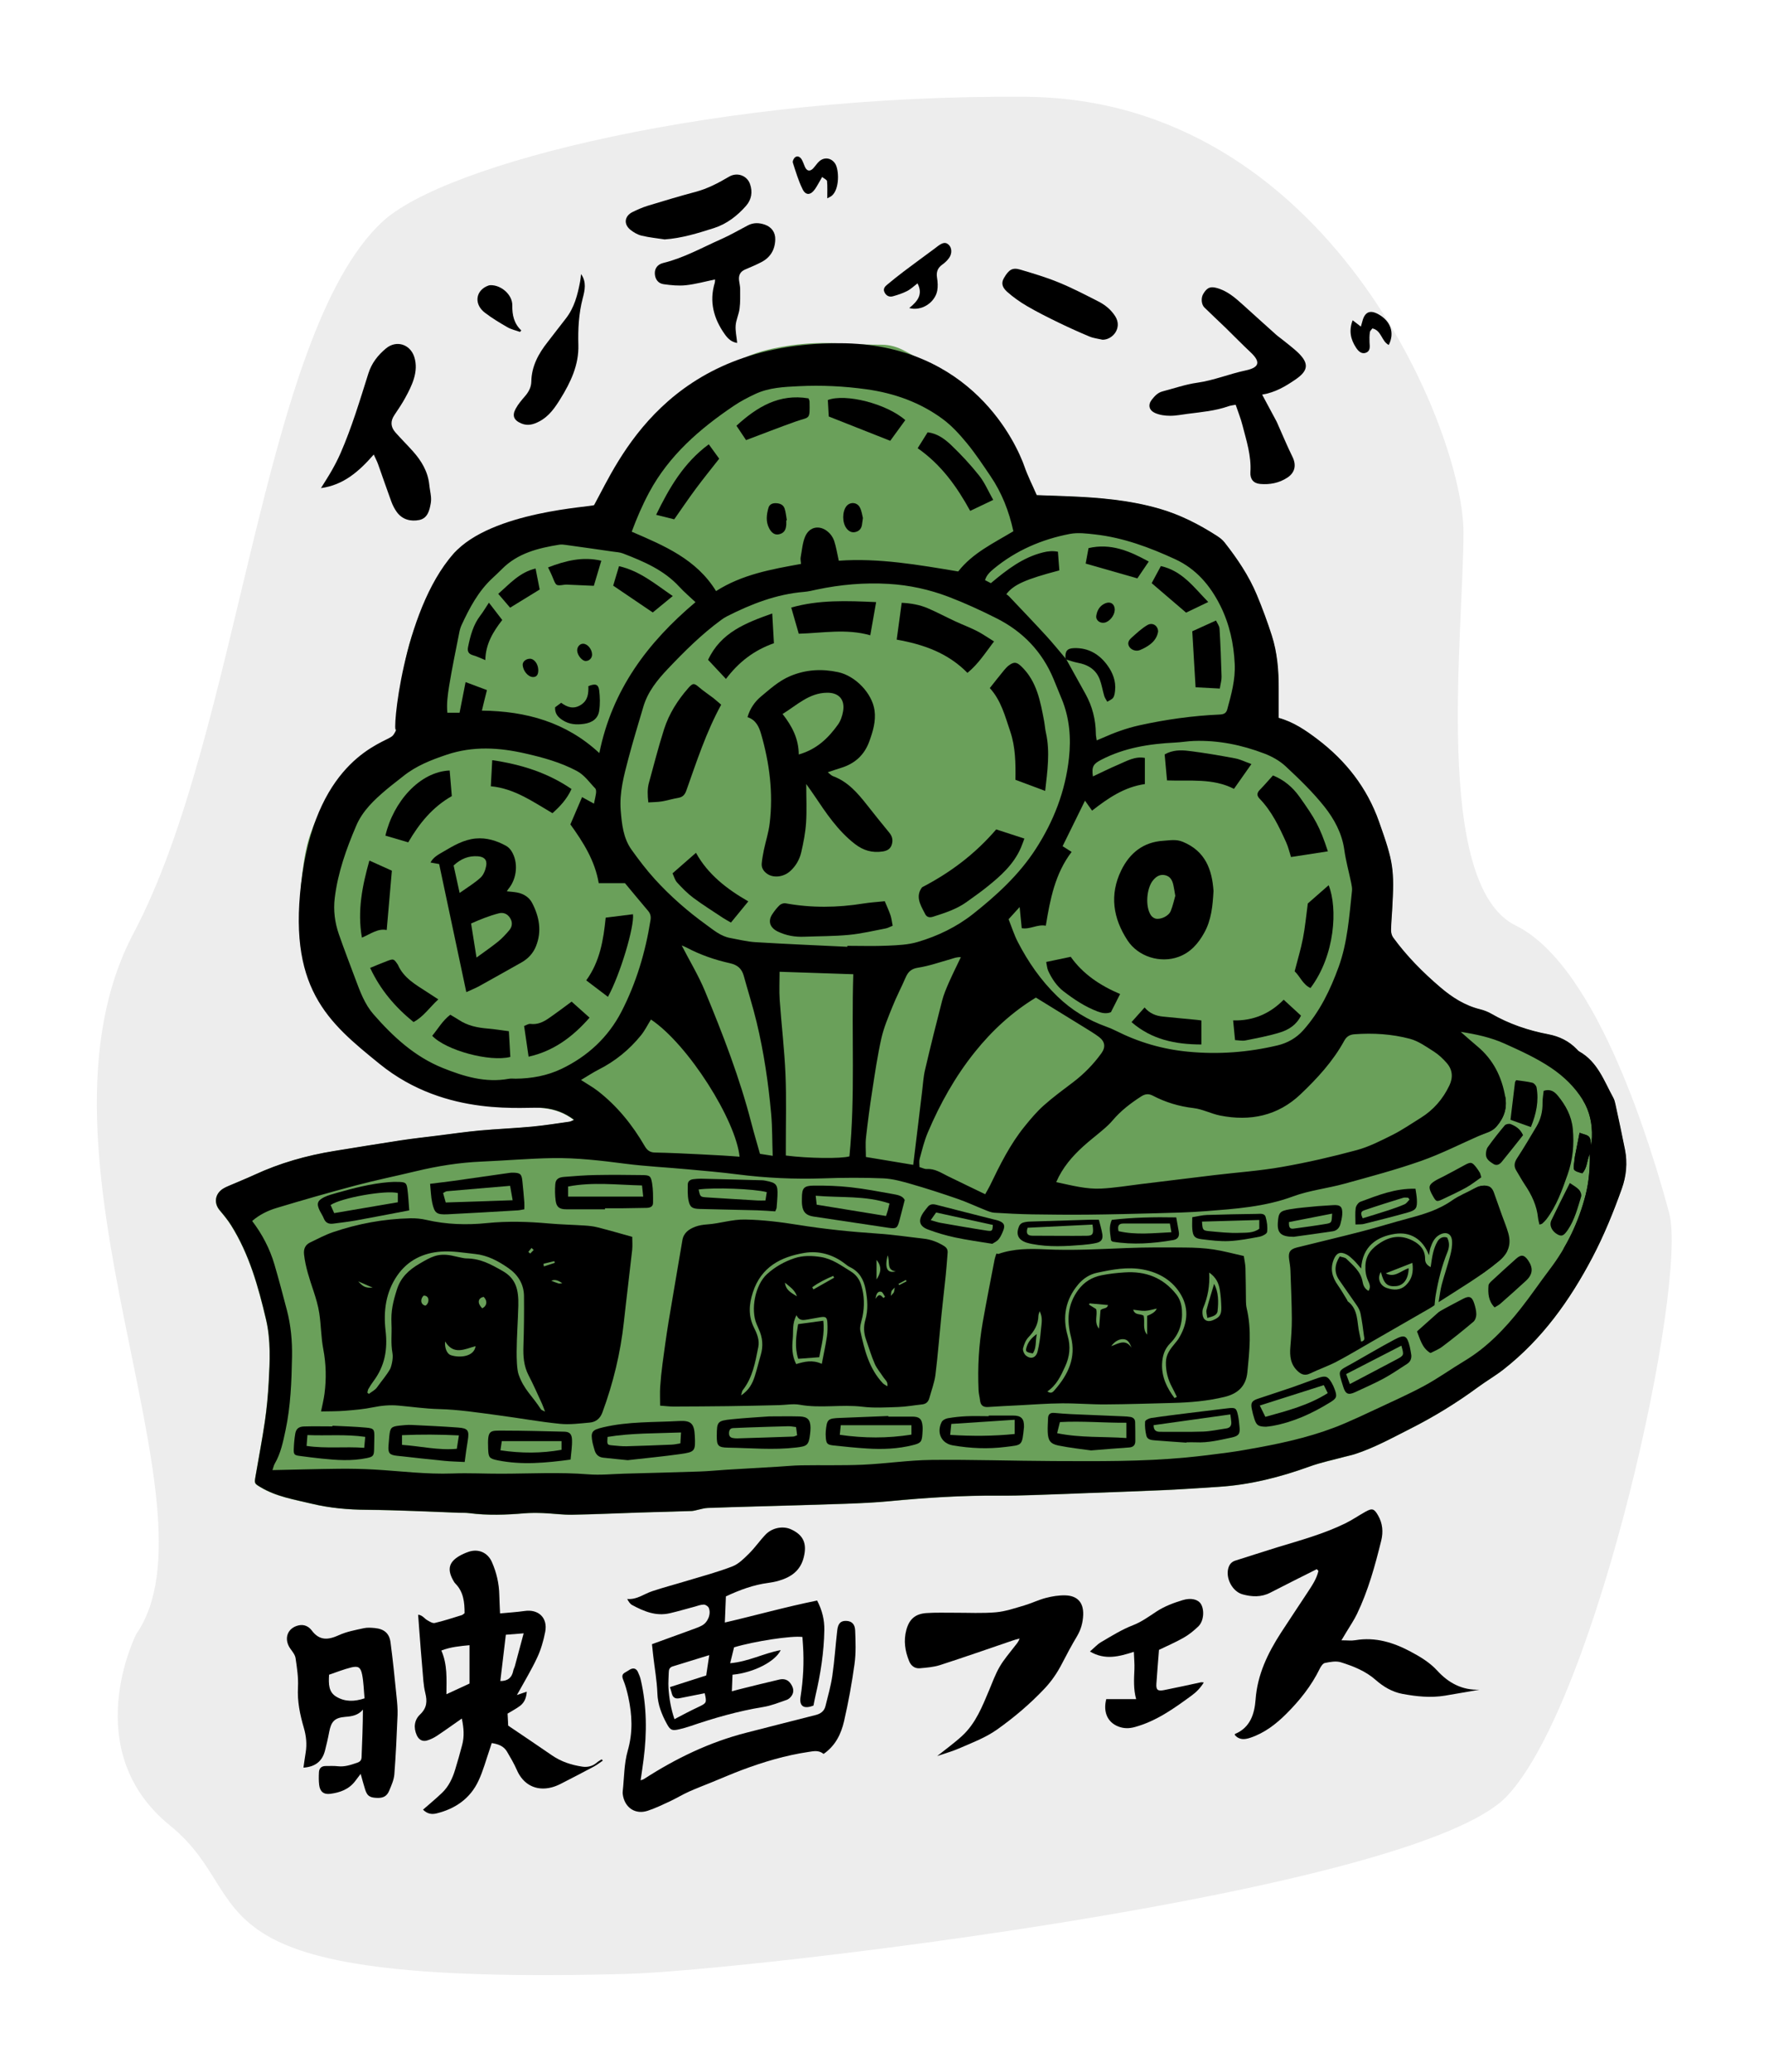 <?xml version="1.0" encoding="UTF-8"?><svg id="_レイヤー_2" xmlns="http://www.w3.org/2000/svg" xmlns:xlink="http://www.w3.org/1999/xlink" viewBox="0 0 314.64 368.4"><defs><style>.cls-1{fill:#ededed;filter:url(#drop-shadow-1);}.cls-2{fill:#6aa05a;}</style><filter id="drop-shadow-1" x="0" y="0" width="314.64" height="368.4" filterUnits="userSpaceOnUse"><feOffset dx="-2.83" dy="8.5"/><feGaussianBlur result="blur" stdDeviation="5.67"/><feFlood flood-color="#000" flood-opacity=".4"/><feComposite in2="blur" operator="in"/><feComposite in="SourceGraphic"/></filter></defs><g id="_レイヤー_1-2"><path class="cls-1" d="M27.04,282.07s-10.47,20.63,6.05,34.01.07,28.58,81.27,26.36c20.79-.57,140.35-14.39,156.54-31.64,16.03-17.08,32.24-91.16,28.8-103.72-2.82-10.3-12.45-43.75-27.28-51.03-14.83-7.28-9.27-52.14-9.29-69.98S239.26,9.14,185.29,8.71c-54.22-.44-103.45,11.79-114.58,22.33-21.47,20.33-25.18,90.62-44.11,126.34-20.86,39.38,16.23,102.08.43,124.69Z"/><path class="cls-2" d="M102.13,199.1c-.43.18-.65.32-.87.35-2.22.31-4.43.67-6.66.88-3.09.29-6.2.4-9.3.69-2.48.23-4.96.59-7.43.9-2.23.28-4.46.52-6.68.86-3.93.6-7.85,1.24-11.78,1.88-4.91.79-9.65,2.13-14.17,4.23-1.53.71-3.09,1.33-4.63,1.99-.33.14-.66.29-.96.48-1.44.91-1.67,2.56-.59,3.84.72.85,1.44,1.72,2.03,2.67,3.22,5.14,4.83,10.88,6.2,16.7.88,3.72.69,7.51.48,11.28-.13,2.29-.34,4.57-.67,6.84-.48,3.28-1.12,6.53-1.67,9.8-.22,1.29-.2,1.29.9,1.94,2.8,1.68,6,2.19,9.08,2.93,3.21.77,6.51,1.06,9.85,1.09,5.45.04,10.91.33,16.36.52.61.02,1.23,0,1.83.07,3.26.43,6.51.31,9.78.03,1.11-.09,2.24-.09,3.36-.04,1.73.07,3.45.32,5.18.29,4.03-.07,8.06-.26,12.08-.39,3.06-.1,6.11-.17,9.17-.27.35-.01.69-.13,1.03-.2.59-.12,1.18-.32,1.78-.34,3.01-.12,6.02-.19,9.03-.28,5.2-.15,10.4-.29,15.6-.47,2.6-.09,5.2-.21,7.79-.46,6.46-.62,12.91-1.03,19.41-.98,4.08.03,8.16-.2,12.24-.32.92-.03,1.84-.07,2.75-.11,4.69-.18,9.37-.32,14.06-.54,3.36-.15,6.72-.38,10.08-.6,5.54-.36,10.86-1.71,16.06-3.59,2.05-.74,4.22-1.18,6.33-1.76.59-.16,1.19-.27,1.77-.46,3.46-1.12,6.63-2.88,9.86-4.51,4.19-2.12,8.19-4.57,11.98-7.35,1.52-1.12,3.17-2.07,4.65-3.23,6.84-5.36,11.76-12.25,15.76-19.87,2.07-3.94,3.73-8.04,5.23-12.22.81-2.25,1.03-4.58.57-6.93-.53-2.7-1.12-5.39-1.7-8.08-.09-.4-.19-.81-.38-1.16-1.65-3.01-2.79-6.4-6.05-8.23-.17-.1-.31-.27-.45-.41-1.39-1.45-3.13-2.28-5.07-2.65-3.59-.69-6.99-1.84-10.16-3.67-.61-.35-1.3-.61-1.99-.78-2.7-.67-4.97-2.13-7.03-3.89-3.11-2.65-5.99-5.55-8.41-8.87-.24-.33-.37-.83-.37-1.25.01-1.17.12-2.34.19-3.51.44-7.5.21-8.65-2.34-15.86-2.13-6.02-5.89-10.79-10.92-14.61-2.11-1.6-4.29-3.1-6.92-3.81,0-1.8,0-3.48,0-5.16.02-3.23-.24-6.44-1.23-9.52-.78-2.42-1.67-4.81-2.64-7.16-1.42-3.41-3.47-6.46-5.75-9.35-.37-.47-.88-.86-1.39-1.19-3.19-2.05-6.56-3.76-10.2-4.81-5.32-1.53-10.82-1.99-16.34-2.21-1.88-.07-3.75-.14-5.48-.2-.79-1.82-1.61-3.41-2.19-5.09-1.36-3.94-4.3-6.76-6.81-9.88-.15-.19-.41-.3-.61-.46-2.07-1.74-4.11-3.5-6.21-5.21-1.3-1.06-2.63-2.08-4.03-3.01-1.14-.76-2.39-1.36-3.6-2.02-1.27-.69-2.6-1.09-4.08-1.1-2.5-.01-5-.09-7.5-.24-4-.23-7.96.08-11.86.92-2.58.56-5.06,1.4-7.34,2.9-2.46,1.62-5.09,2.97-7.48,4.75-7.27,5.41-12.73,12.3-17,20.2-.19.35-.41.68-.61,1.01-1.8-.19-22.29,4.58-24.41,7.65-2.63,3.81-4.69,8-6.52,12.28-1.39,3.27-2.1,6.69-2.6,10.2-.41,2.93-1.19,5.8-1.11,8.79.02.58-.27.89-.73,1.22-1.68,1.23-3.36,2.49-4.95,3.83-1.83,1.54-3.84,2.93-5.12,5.01-1.23,1.99-2.33,4.06-3.46,6.12-.27.49-.43,1.03-.64,1.56-1.01,2.54-1.42,5.21-1.75,7.89-.59,4.76-.65,9.47,1.33,13.99.16.37.29.76.39,1.16.99,3.96,12.01,18.67,16.22,20.33.47.19.91.45,1.36.7,4.42,2.43,9.04,4.21,14.13,4.57,3.2.23,6.39.55,9.58.91,1.87.21,3.63.81,5.33,2.11Z"/><path d="M252.03,207.97c.46.22,1.47,6.41,1.47,6.41l11.75-4.04,5.66,9.55-18.89,16.83,1.26,3.84,3.98.06s20.29-17.77,22.2-19.96,7.45-23.54,2.07-25.11-10.46-5.6-10.46-5.6l-8.95,13.44-10.08,4.57Z"/><path class="cls-2" d="M259.78,183.43c2.75.41,5.35.97,7.85,2.1,2.84,1.28,5.65,2.56,8.25,4.3,2.28,1.53,4.21,3.4,5.65,5.73,1.23,2,1.7,4.24,1.62,6.59-.02.51-.08,1.02-.12,1.48-.11-.49-.08-1.15-.39-1.52-.3-.36-.96-.43-1.69-.72-.3,1.52-.57,2.85-.82,4.17-.07.35-.08.71-.13,1.06-.22,1.48-.22,1.49,1.43,1.97.9-.95.81-2.31,1.33-3.44.06,2.48-.14,4.95-.75,7.34-1.23,4.79-3.35,9.17-6.34,13.13-1.76,2.32-3.39,4.72-5.19,7.01-2.85,3.62-6.02,6.92-10.02,9.32-2.4,1.44-4.69,3.09-7.15,4.42-2.91,1.57-5.95,2.9-8.94,4.31-1.7.8-3.42,1.6-5.15,2.34-4.95,2.12-10.15,3.33-15.41,4.31-1.75.32-3.51.64-5.28.88-2.52.34-5.05.66-7.59.9-7.83.74-15.69.66-23.55.63-7.24-.03-14.48-.28-21.72-.2-4.07.05-8.13.67-12.2.85-3.65.16-7.31.05-10.96.11-1.41.02-2.83.17-4.24.25-3,.18-6,.35-9.01.53-1.63.1-3.25.27-4.88.32-4.43.15-8.87.26-13.31.38-2.14.06-4.29.29-6.42.12-5.15-.41-10.29-.12-15.44-.11-2.91,0-5.82-.14-8.72-.04-4.66.17-9.26-.43-13.89-.7-2.08-.12-4.18-.16-6.27-.14-3.91.04-7.82.15-11.87.24.17-.48.24-.83.4-1.13,1.06-1.84,1.48-3.86,1.92-5.92.92-4.32,1.08-8.69,1.16-13.08.05-2.81-.2-5.61-.92-8.34-.71-2.71-1.42-5.42-2.21-8.1-.83-2.81-2.17-5.38-3.96-7.72,1.29-1.12,2.77-1.84,4.32-2.31,4.68-1.41,9.38-2.76,14.1-4.01,3.54-.94,7.14-1.67,10.71-2.53,3.83-.93,7.69-1.54,11.63-1.71,4.23-.18,8.45-.55,12.67-.62,4.34-.07,8.64.44,12.95,1,3.64.47,7.31.65,10.96.98,2.99.28,5.99.53,8.97.91,5.07.65,10.15.88,15.26.71,3.56-.12,7.13-.14,10.69,0,1.66.07,3.32.54,4.93,1,2.78.8,5.54,1.7,8.27,2.64,1.68.58,3.3,1.35,4.95,2,.52.21,1.06.43,1.61.47,2.23.14,4.47.25,6.71.29,3.32.06,6.63.08,9.95.05,4.08-.04,8.16-.13,12.24-.25,2.91-.08,5.82-.14,8.71-.37,5.23-.41,10.44-.74,15.47-2.61,2.94-1.09,6.15-1.43,9.19-2.27,4.57-1.26,9.15-2.48,13.62-4.05,3.59-1.26,7.01-3.02,10.51-4.55,1-.44,2.08-.62,2.89-1.55,1.34-1.54,1.92-3.23,1.58-5.22-.62-3.58-2.13-6.68-4.97-9.05-1.01-.84-1.99-1.73-2.99-2.6ZM112.45,219.9c-2.15-.59-4.15-1.17-6.17-1.69-.73-.19-1.5-.27-2.26-.32-2.13-.14-4.28-.18-6.41-.37-3.66-.33-7.31-.44-10.99-.07-3.6.37-7.22.26-10.78-.56-.93-.22-1.92-.31-2.88-.29-4.72.11-9.32.96-13.78,2.48-1.39.47-2.7,1.18-4.03,1.82-.88.42-1.19,1.16-1.08,2.14.25,2.25.97,4.36,1.68,6.48.43,1.3.83,2.62,1.03,3.97.32,2.11.31,4.28.71,6.37.5,2.64.56,5.26.22,7.9-.14,1.08-.41,2.15-.62,3.18,1.51-.04,2.88-.01,4.23-.12,1.67-.13,3.36-.28,5-.61,1.52-.31,3.02-.45,4.55-.31,2.38.22,4.77.57,7.15.62,3.58.09,7.1.64,10.63,1.11,3.64.48,7.25,1.14,10.9,1.51,1.75.18,3.56-.07,5.33-.22,1.08-.1,1.85-.69,2.25-1.79,1.93-5.23,3.22-10.61,3.83-16.15.46-4.25,1-8.5,1.47-12.75.09-.79.01-1.6.01-2.33ZM117.41,249.91c.95.07,1.65.16,2.34.16,3.26,0,6.52-.02,9.79-.07,3.01-.04,6.02-.12,9.02-.18,1.22-.03,2.48-.28,3.66-.07,3.7.67,7.42-.09,11.13.35,2.11.25,4.28.12,6.42.05,1.42-.05,2.83-.31,4.24-.46.71-.07,1.1-.48,1.28-1.13.38-1.37.91-2.73,1.08-4.13.43-3.43.69-6.89,1.04-10.34.25-2.48.55-4.96.8-7.44.13-1.31.23-2.63.33-3.94.04-.57-.21-.93-.71-1.23-1.11-.67-2.28-1.12-3.57-1.26-2.68-.3-5.35-.71-8.04-.89-4.78-.32-9.54-.8-14.27-1.56-3.12-.51-6.23-.89-9.41-.95-2.35-.04-4.51.72-6.79.87-.71.05-1.44.16-2.1.41-1.12.42-2.07,1.07-2.29,2.41-.81,4.82-1.66,9.63-2.45,14.45-.41,2.51-.75,5.03-1.09,7.55-.18,1.36-.32,2.73-.41,4.1-.06,1.01-.01,2.02-.01,3.3ZM177.21,222.86c-.13.4-.25.68-.31.98-.72,3.75-1.47,7.5-2.13,11.26-.7,3.98-.91,8-.74,12.04.03.6.2,1.2.26,1.81.1.86.53,1.26,1.42,1.2,1.83-.12,3.66-.2,5.49-.3,2.54-.13,5.09-.33,7.63-.35,2.59-.02,5.19.21,7.79.19,3.98-.03,7.96-.17,11.94-.26,3.12-.08,6.21-.33,9.25-1.08,2.31-.56,3.78-1.87,4.03-4.36.39-3.8.79-7.6-.12-11.39-.09-.39-.13-.81-.13-1.21-.04-1.99-.04-3.98-.09-5.97-.02-.64-.17-1.28-.29-2.11-1.84-.41-3.6-.91-5.39-1.17-1.66-.25-3.35-.33-5.03-.34-3.46-.03-6.93-.04-10.4.09-4.83.19-9.65.46-14.49.23-2.78-.13-5.61-.14-8.32.81-.08.03-.2-.03-.39-.07ZM242.1,225.54c.25-4.03,2.83-5.7,6-6.19,2.69-.42,4.96.88,6.07,3.79.1-.55.13-.95.26-1.31.32-.92.7-1.82,1.63-2.32,1.15-.62,2.1-.23,2.21,1.05.07.88-.11,1.82-.33,2.68-.45,1.72-1.04,3.41-1.5,5.13-.25.94-.35,1.92-.56,3.12,3.79-2.45,7.44-4.57,10.71-7.29,1.68-1.4,2.26-2.96,1.69-4.97-.3-1.08-.75-2.11-1.12-3.17-.48-1.34-.96-2.69-1.43-4.03-.46-1.32-1.31-1.38-2.45-1.16-.34.07-.67.24-.99.4-1.36.7-2.8,1.28-4.04,2.15-2.3,1.61-4.88,2.42-7.54,3.12-2.9.77-5.78,1.67-8.68,2.42-3.78.98-7.59,1.87-11.38,2.82-1.22.31-1.53.86-1.35,2.11.09.65.2,1.31.23,1.97.11,2.85.23,5.7.25,8.55.01,1.68-.11,3.36-.26,5.03-.14,1.65.02,3.14,1.33,4.34.68.62,1.32.81,2.2.38,1.51-.73,3.12-1.28,4.61-2.05,2.08-1.08,4.08-2.29,6.11-3.46,3.54-2.03,7.07-4.06,10.6-6.1.3-.17.58-.38.79-.52.08-.69.11-1.25.21-1.8.46-2.62,1.08-5.19,2.09-7.65.36-.88.4-1.77-.07-2.59-.87-.24-1.41.19-1.74.77-.35.6-.58,1.29-.75,1.97-.2.81-.29,1.65-.43,2.53-.71-.38-1-.8-.99-1.47.01-1.56-.85-2.56-2.18-3.23-1.94-.99-3.78-.87-5.65.29-1.57.98-2.67,2.12-2.78,4.09-.05.96.07,1.81.44,2.67.25.56.59,1.16.11,1.88-.75-.42-.95-1.03-1.07-1.68-.33-1.79-1.68-2.86-2.87-4.03-.25-.25-.73-.27-1.18-.42-.91,1.46-1.02,2.83-.1,4.2,1.05,1.55,2.16,3.06,3.21,4.62.28.41.51.9.6,1.39.25,1.3.44,2.61.6,3.92.04.34.27.84-.51,1.02-.1-.49-.19-.98-.3-1.46-.48-1.97-.14-4.24-2.06-5.7-.07-.06-.09-.18-.14-.27-.53-.86-1.03-1.75-1.62-2.58-1.01-1.42-1.44-2.9-.75-4.59.47-1.16,1.14-1.49,2.28-.9.48.25.9.66,1.3,1.04.39.38.73.82,1.3,1.47ZM273.81,217.72c.23-.08.4-.09.49-.17.26-.24.52-.48.74-.76,1.82-2.39,2.8-5.18,3.78-7.97.93-2.64,1.19-5.36.92-8.14-.22-2.28-1.26-4.18-2.67-5.89-.59-.72-1.35-1.24-2.51-.85-.07.71-.21,1.41-.2,2.11.03,1.52-.31,2.94-1.08,4.24-1.12,1.88-2.23,3.77-3.43,5.6-.51.78-.64,1.46-.14,2.25.51.82.96,1.68,1.5,2.48,1.21,1.8,2.13,3.71,2.35,5.9.04.39.16.76.25,1.2ZM111.69,259.61c3.18-.36,6.21-.65,9.23-1.07,2.73-.38,2.79-.52,2.66-3.26-.11-2.15-.63-2.76-2.8-2.63-4.51.25-9.05.07-13.5,1.12-2,.47-2.28.78-1.88,2.77.08.4.21.78.32,1.18.21.82.7,1.36,1.56,1.45,1.51.16,3.02.31,4.41.45ZM160.92,213.34c-.38-.78-1.28-.91-2.11-1.06-2.5-.45-5-.93-7.53-1.21-2.17-.24-4.36-.31-6.54-.29-1.77.01-2.1.46-2.11,2.22,0,.41-.02.82.03,1.22.15,1.29.73,1.86,2.04,2.06,4.42.67,8.84,1.33,13.27,1.99,1.47.22,1.64.1,2.02-1.34.29-1.11.58-2.23.93-3.6ZM76.5,210.47c.13,1.24.14,2.31.37,3.33.41,1.89.79,2.17,2.73,2.08,4.17-.2,8.33-.46,12.49-.7.34-.02.68-.11,1.17-.19,0-.44.03-.83,0-1.22-.1-1.27-.22-2.53-.35-3.8-.13-1.24-.37-1.46-1.62-1.49-.25,0-.51.02-.76.05-3.27.46-6.54.94-9.82,1.4-1.3.18-2.61.33-4.21.53ZM107.61,215c0-.06,0-.12,0-.18,1.02,0,2.04,0,3.06,0,1.43-.02,2.86-.05,4.29-.07.61,0,1.19-.16,1.19-.89,0-1.17.02-2.35-.17-3.5-.22-1.31-.41-1.42-1.73-1.44-2.76-.04-5.51-.06-8.27-.01-1.88.04-3.77.19-5.65.33-1.04.08-1.51.45-1.57,1.34-.07.96-.06,1.95.07,2.9.16,1.16.71,1.52,1.89,1.52,2.3,0,4.59,0,6.89,0ZM158,251.86v-.12c-2.85.11-5.7.24-8.55.34-2.23.08-2.39.22-2.59,2.42-.03.3-.02.61,0,.92.08,1.23.22,1.43,1.41,1.56,1.97.22,3.95.42,5.93.54,2.75.17,5.5.09,8.19-.61,1.35-.34,1.56-.57,1.66-1.96.03-.46.06-.92.03-1.37-.11-1.36-.58-1.75-1.96-1.73-1.38.02-2.75,0-4.13,0ZM136.82,251.82c-2.18.16-4.42.29-6.65.51-2.59.27-2.66.4-2.68,2.96-.02,1.73.23,2.06,2.01,2.09,4.02.06,8.05.45,12.08-.02,2.01-.23,2.28-.4,2.51-2.46.04-.35.08-.71.07-1.07-.02-1.4-.5-1.96-1.92-2-1.78-.06-3.57-.01-5.42-.01ZM137.89,215.37c.13-.35.22-.49.24-.63.06-.71.12-1.42.15-2.13.08-2.01-.17-2.33-2.16-2.69-.2-.04-.4-.07-.61-.07-3.61-.1-7.22-.2-10.83-.28-.46-.01-.91.04-1.37.09-.57.06-.98.35-.98.97,0,.91-.04,1.84.12,2.73.24,1.28.65,1.55,2,1.59,3.41.09,6.81.15,10.22.24,1.06.03,2.11.12,3.22.19ZM72.8,215.19c-.11-1.32-.15-2.58-.33-3.82-.15-1.04-.35-1.17-1.39-1.22-.66-.03-1.32-.02-1.98.04-3.15.27-6.21,1.05-9.24,1.92-.73.21-1.48.4-2.16.73-1.27.62-1.42,1.17-.81,2.44.22.46.52.88.71,1.35.32.81.9,1.04,1.7.93,1.31-.18,2.62-.31,3.92-.55,3.09-.56,6.17-1.16,9.59-1.81ZM82.65,259.93c.11-.84.18-1.4.26-1.95.09-.61.18-1.21.28-1.81.3-1.86.07-2.23-1.75-2.37-2.74-.2-5.49-.34-8.24-.46-.71-.03-1.43.04-2.14.12-1.48.16-1.67.38-1.82,1.91-.05.56-.1,1.11-.14,1.67-.1,1.3.16,1.63,1.49,1.78,2.83.32,5.67.63,8.51.91,1.14.11,2.3.13,3.55.2ZM101.49,259.5c.1-1.19.29-2.35.26-3.5-.03-1.07-.46-1.44-1.37-1.46-3.56-.09-7.12-.2-10.68-.19-2.6,0-3-.24-2.87,3.24.06,1.55.22,1.74,1.7,2.04,4.3.87,8.58.47,12.97-.13ZM194.06,257.87c2.69-.21,4.72-.39,6.75-.52.76-.05,1.13-.41,1.13-1.14,0-1.12-.02-2.24-.03-3.36,0-.55-.34-.84-.84-.93-.4-.07-.81-.09-1.21-.11-3.1-.13-6.21-.25-9.31-.39-1.02-.05-2.03-.13-3.05-.22-.7-.06-1.06.26-1.08.95-.03.81-.09,1.63-.06,2.44.06,1.47.43,2.1,1.86,2.4,2.13.44,4.31.66,5.85.88ZM59.12,253.48s0,.08,0,.11c-1.68,0-3.35-.03-5.03.01-.97.03-1.45.43-1.59,1.31-.15.9-.23,1.82-.26,2.73-.03.97.11,1.08,1.14,1.21,1.26.16,2.52.33,3.78.46,2.68.28,5.37.47,8.04-.08,1.17-.24,1.31-.42,1.33-1.62.01-.66.03-1.32.04-1.98.04-1.53-.04-1.7-1.53-1.83-1.97-.18-3.95-.23-5.93-.33ZM211.04,256.49s0-.04,0-.06c.56,0,1.12-.02,1.68,0,2.16.1,4.25-.41,6.34-.85,1.34-.28,1.56-.7,1.4-2.05-.07-.61-.12-1.22-.24-1.82-.29-1.39-.45-1.49-1.84-1.33-2.28.27-4.55.54-6.82.83-2.27.28-4.55.56-6.81.9-.4.06-1.05.39-1.07.63-.06.84.03,1.71.23,2.52.17.69.88.77,1.5.82,1.88.14,3.76.27,5.64.41ZM225.24,253.66c.19-.02.65-.06,1.1-.14,3.7-.67,7.05-2.21,10.23-4.17,1.19-.74,1.31-1.05.82-2.36-.14-.38-.3-.76-.51-1.11-.69-1.18-1.07-1.34-2.37-.9-1.54.52-3.05,1.12-4.58,1.65-2.06.71-4.15,1.37-6.21,2.07-1.06.36-1.28.74-1.06,1.81.12.6.27,1.19.46,1.77.38,1.15.69,1.37,2.13,1.39ZM175.86,251.67v.11c-1.32,0-2.65-.04-3.96.01-1.11.05-2.23.17-3.33.36-.4.07-.93.34-1.09.68-.93,1.89-.06,3.79,1.98,4.14,3.11.54,6.27.68,9.41.28,2.96-.38,2.9-.13,3.25-3.43,0-.05.01-.1.01-.15.04-1.47-.52-2.01-2-2-1.42.02-2.85,0-4.27,0ZM176.49,221.14c.27-.18.8-.4,1.12-.79.38-.46.63-1.05.85-1.62.34-.87.11-1.33-.77-1.66-.33-.13-.69-.19-1.03-.28-3.4-.87-6.81-1.72-10.2-2.6-.61-.16-1.1-.08-1.49.44-.25.32-.52.63-.75.97-.95,1.41-.72,2.41.85,3.01,1.56.59,3.18,1.06,4.82,1.41,2.09.45,4.21.73,6.6,1.13ZM251.02,240.92c-.09-.5-.15-1.01-.27-1.5-.5-2-.89-2.23-2.73-1.26-2.51,1.33-4.96,2.8-7.44,4.19-2.7,1.52-2.62,1.06-1.67,4.19.4,1.3.89,1.54,2.13.96,1.71-.79,3.44-1.54,5.09-2.44,1.43-.77,2.76-1.71,4.13-2.58.57-.36.81-.89.76-1.57ZM230.1,219.89c2.03-.28,4.49-.61,6.95-.98.71-.11,1.18-.59,1.36-1.29.14-.54.28-1.09.32-1.64.1-1.45-.32-1.83-1.76-1.71-.86.07-1.72.09-2.58.17-1.67.16-3.34.28-4.99.56-1.79.3-2,.62-2.12,2.38-.13,1.81.54,2.52,2.82,2.51ZM195.45,216.86c-.58,0-1.02-.01-1.47,0-3.56.1-7.13.21-10.69.33-.45.02-.92.07-1.35.2-.25.08-.53.32-.64.56-.68,1.52-.2,2.54,1.4,3.02.29.09.59.15.89.21,2.98.57,5.98.41,8.98.16.81-.07,1.62-.17,2.42-.34.9-.2,1.23-.66,1.09-1.54-.13-.84-.39-1.66-.62-2.59ZM212.06,216.41c0,.82-.05,1.48.01,2.13.12,1.25.42,1.63,1.67,1.78,1.62.19,3.26.41,4.87.33,1.82-.09,3.63-.44,5.42-.78.5-.1,1.3-.5,1.34-.84.11-.87-.02-1.81-.26-2.66-.21-.73-1.01-.56-1.6-.55-2.95.04-5.91.09-8.86.19-.84.03-1.67.25-2.59.4ZM197.75,216.88c-.62,1.33-.24,2.52-.15,3.65.15.12.23.22.31.24,3.61.59,7.19.32,10.76-.29.8-.14,1.11-.65.99-1.43-.13-.83-.29-1.66-.46-2.6-3.96-.08-7.74,0-11.46.44ZM254.43,240.56c.65-.34,1.46-.65,2.13-1.16,1.87-1.41,3.7-2.88,5.49-4.39.33-.28.53-.87.53-1.32,0-.65-.17-1.32-.37-1.94-.39-1.24-.89-1.42-2.05-.8-1.44.76-2.89,1.51-4.31,2.32-1.06.6-2.09,1.27-3.11,1.94-.53.35-1.05.86-.74,1.51.62,1.3.84,2.87,2.42,3.84ZM241.09,217.7c.71-.04,1.12,0,1.5-.1,2.61-.66,5.23-1.3,7.82-2.04,1.48-.42,1.67-.79,1.6-2.31-.03-.63-.16-1.26-.25-1.9-3.61-.09-6.69,1.17-9.79,2.31-.38.14-.78.71-.84,1.13-.13.88-.04,1.8-.04,2.91ZM265.84,232.44c.37-.23.74-.4,1.03-.66,1.53-1.35,3.06-2.7,4.55-4.08,1.23-1.14,1.31-2.29.35-3.66-.67-.96-1.23-1.04-2.11-.25-1.44,1.29-2.88,2.59-4.3,3.91-.25.23-.59.54-.61.84-.1,1.38-.05,2.74,1.09,3.91ZM263.47,209.32c-.14-.46-.17-.66-.27-.84-.18-.31-.38-.6-.59-.88-.79-1.03-1.01-1.06-2.14-.44-1.24.69-2.5,1.35-3.75,2.01-.49.26-1.01.48-1.48.77-1.1.69-1.2,1.11-.63,2.25.07.14.14.27.22.4.61,1.08.68,1.13,1.76.62,1.42-.67,2.85-1.33,4.22-2.09.92-.51,1.74-1.18,2.66-1.81ZM269.51,192.03c-.3,2.48-.57,4.76-.85,7.06,1.27.45,2.4.85,3.63,1.29.95-2.33,1.44-4.62,1.01-7.04-.06-.32-.44-.76-.74-.84-.96-.23-1.96-.32-3.05-.48ZM279.21,210.34c-1.18,2.36-2.26,4.48-3.28,6.62-.43.9.1,1.97,1.12,2.52.73.39,1.09.23,1.81-.82,1.22-1.8,1.74-3.88,2.37-5.92.11-.34-.11-.92-.37-1.21-.43-.46-1.02-.77-1.64-1.2ZM270.9,201.83c-.53-1.18-1.35-1.62-2.19-1.97-.29-.12-.87-.01-1.06.21-1.05,1.24-2.06,2.53-3.01,3.85-.25.34-.34.86-.35,1.3,0,.88.7,1.31,1.33,1.72.59.37,1.11.08,1.48-.37,1.29-1.57,2.54-3.17,3.79-4.74Z"/><path class="cls-2" d="M150.71,168.34c-5.45-.27-10.9-.49-16.34-.82-1.51-.09-3.01-.47-4.52-.75-1.67-.31-2.9-1.37-4.23-2.34-3.32-2.41-6.39-5.08-9.14-8.1-1.5-1.65-2.87-3.45-4.17-5.27-1.47-2.07-1.71-4.54-1.91-6.98-.25-3.16.57-6.18,1.36-9.18.82-3.1,1.76-6.17,2.67-9.25.79-2.67,2.5-4.77,4.37-6.74,2.95-3.11,5.99-6.12,9.46-8.67.33-.24.67-.47,1.03-.65,4.34-2.2,8.83-3.95,13.74-4.35.76-.06,1.5-.25,2.25-.41,4.21-.89,8.46-1.26,12.75-1.01,3.69.22,7.28,1,10.72,2.31,2.9,1.11,5.73,2.41,8.5,3.81,4.67,2.35,8.12,5.93,10.14,10.8.49,1.18.96,2.36,1.45,3.54,1.39,3.38,1.68,6.94,1.29,10.51-.64,5.86-2.71,11.21-5.93,16.19-2.97,4.58-6.9,8.17-11.1,11.5-2.92,2.32-6.32,3.96-9.91,5.01-1.69.49-3.52.57-5.3.65-2.39.1-4.79.03-7.18.03,0,.06,0,.12,0,.18ZM143.4,139.41c.56.79,1,1.4,1.42,2.02,2.1,3.14,4.18,6.27,7.23,8.64,1.52,1.18,3.11,1.63,4.98,1.34.79-.12,1.35-.44,1.59-1.21.24-.78.1-1.48-.44-2.13-1.36-1.64-2.69-3.32-4.01-4.99-1.65-2.09-3.38-4.09-5.99-5.05-.32-.12-.58-.42-.94-.7.88-.29,1.6-.55,2.33-.77,2.45-.74,4.16-2.26,5.05-4.7.65-1.79,1.2-3.61.94-5.51-.42-3.08-3.42-6.17-6.48-6.82-2.91-.62-5.73-.47-8.52.7-2.02.85-3.6,2.3-5.23,3.66-1.07.89-1.92,2.07-2.37,3.64,1.49.47,2.05,1.71,2.42,2.99,1.49,5.19,2.18,10.48,1.53,15.88-.19,1.61-.71,3.17-1.04,4.76-.17.79-.32,1.6-.38,2.41-.06.77.31,1.35.95,1.8,1.09.78,2.89.62,4.08-.43,1.03-.91,1.69-2.08,2-3.38.4-1.73.74-3.49.86-5.25.15-2.18.03-4.37.03-6.87ZM128.27,125.29c-.45-.39-.93-.83-1.45-1.23-.8-.62-1.67-1.18-2.44-1.84-.91-.78-1.15-.82-1.95.08-1.91,2.16-3.44,4.58-4.32,7.32-1.02,3.15-1.83,6.36-2.7,9.55-.3,1.09-.25,2.19-.11,3.48.86-.06,1.62-.05,2.35-.17,1-.17,1.98-.47,2.99-.64.81-.14,1.17-.57,1.44-1.34,1.82-5.12,3.49-10.3,6.18-15.22ZM185.88,140.61c.39-3.51.89-6.89.14-10.29-.15-.69-.19-1.41-.33-2.11-.67-3.5-1.27-7.02-4.01-9.68-.82-.79-1.3-.93-2.23-.24-.32.24-.61.54-.87.86-.87,1.06-1.71,2.15-2.55,3.19,2.02,2.21,2.71,5.02,3.63,7.7.95,2.78.97,5.71.93,8.61,1.74.65,3.44,1.28,5.27,1.97ZM177.18,147.46c-3.85,4.47-8.23,7.7-13.17,10.27-1.16,1.54-.38,3.01.41,4.48.02.04.06.09.07.13.29.71.79.85,1.49.62,2.09-.67,4.18-1.33,5.99-2.64,1.2-.87,2.42-1.71,3.57-2.64,2.44-1.96,4.77-4.02,6.05-6.98.21-.49.38-.99.62-1.63-1.83-.59-3.46-1.12-5.02-1.63ZM157.37,160.23c-1.4.15-2.62.22-3.82.41-4.62.74-9.22.8-13.83-.04-.32-.06-.8.1-1.05.33-.48.44-.89.98-1.26,1.53-.89,1.3-.48,2.48.93,3.16,1.52.73,3.09.99,4.74.92,2.65-.11,5.3-.08,7.94-.33,2.17-.21,4.31-.72,6.46-1.13.43-.08.82-.31,1.29-.49-.14-.7-.2-1.32-.39-1.89-.27-.81-.64-1.59-1.01-2.47ZM159.49,113.72c4.72.84,9.09,2.34,12.58,5.91,1.93-1.57,3.19-3.57,4.73-5.59-1.15-.71-2.05-1.35-3.04-1.85-1.27-.64-2.61-1.14-3.89-1.74-1.62-.75-3.19-1.6-4.83-2.3-1.49-.64-3.07-.91-4.66-.98-.31,2.29-.6,4.4-.89,6.55ZM155.83,107.05c-5.23-.23-10.21-.43-15.11.97.46,1.59.9,3.13,1.34,4.65,4.24-.12,8.47-.94,12.72.28.33-1.87.66-3.71,1.04-5.9ZM133.1,160.25c-3.84-2.2-7.22-4.83-9.31-8.64-1.34,1.17-2.71,2.37-4.17,3.65.27.57.42,1.21.81,1.63.89.97,1.83,1.93,2.88,2.72,1.71,1.28,3.53,2.42,5.32,3.6.41.27.86.5,1.38.8,1.06-1.29,2.04-2.49,3.09-3.77ZM125.94,117.32c1.11,1.19,2.13,2.28,3.18,3.4,2.25-2.99,4.98-5.11,8.53-6.35-.1-1.72-.19-3.43-.3-5.29-4.7,1.67-9.14,3.36-11.41,8.25Z"/><path class="cls-2" d="M179.39,163.43c.64-.7,1.21-1.33,1.97-2.17.13,1.37.25,2.5.37,3.76,1.48.26,2.77-.73,4.28-.44.76-4.71,1.64-9.26,4.59-13.12-.56-.35-1.06-.67-1.6-1.02,1.32-2.69,2.62-5.32,3.98-8.09.39.55.78,1.09,1.26,1.77,2.84-2.2,5.73-4.2,9.39-4.72v-4.65c-1.75-.33-3.22.55-4.72,1.19-1.53.65-3.02,1.4-4.52,2.1-.24-1.75.07-2.23,1.46-2.95,4.13-2.15,8.57-2.84,13.14-3.07,1.12-.06,2.23-.25,3.35-.29,4.34-.15,8.53.71,12.56,2.25,1.36.52,2.73,1.28,3.78,2.27,2.41,2.26,4.82,4.58,6.88,7.16,1.76,2.2,3.13,4.73,3.54,7.67.28,2,.83,3.97,1.24,5.95.09.44.18.92.13,1.36-.49,4.56-.8,9.17-2.37,13.51-1.48,4.08-3.36,7.98-6.31,11.28-1.24,1.39-2.82,2.26-4.53,2.67-5.24,1.26-10.55,1.65-15.95,1.13-4.54-.44-8.79-1.68-12.84-3.72-.55-.27-1.11-.52-1.68-.72-3.31-1.18-6.2-2.95-8.75-5.42-2.91-2.81-5.14-6.05-6.98-9.59-.67-1.3-1.11-2.72-1.67-4.1ZM215.84,158.41c-.25-3.78-1.43-7.09-5.48-8.75-1.19-.49-2.28-.25-3.43-.18-3.58.22-5.99,2.17-7.5,5.25-2.12,4.34-1.46,8.53,1.12,12.47,1.89,2.89,5.82,4.11,9.07,2.92,2.14-.78,3.52-2.38,4.58-4.3,1.25-2.25,1.48-4.74,1.64-7.41ZM226.42,137.87c-.84.92-1.56,1.76-2.33,2.55-.54.54-.59,1.03-.06,1.58,2.17,2.24,3.48,5,4.74,7.79.38.83.58,1.75.85,2.59,2.11-.33,4.32-.67,6.56-1.01-1.45-4.42-2.27-5.8-5.04-9.69-1.27-1.78-2.81-3.04-4.72-3.8ZM232.6,160.64c-.32,2.31-.5,4.29-.87,6.22-.38,1.94-.96,3.84-1.47,5.83.97.9,1.45,2.36,2.82,2.97,4.4-5.85,4.84-14.22,3.23-18.28-1.33,1.17-2.62,2.3-3.72,3.26ZM207.57,138.75c4.12.14,8.13-.43,11.9,1.5,1.07-1.52,2.07-2.94,3.1-4.41-1.13-.4-2.01-.85-2.94-1.02-2.74-.51-5.49-1-8.26-1.32-1.38-.16-2.84-.17-4.23.63.14,1.51.28,3,.42,4.62ZM199.23,176.72c-3.59-1.52-6.63-3.57-8.79-6.62-1.46.31-2.84.6-4.36.92.12.56.15,1.13.37,1.61.65,1.4,1.5,2.68,2.73,3.62,1.85,1.43,3.8,2.72,6.01,3.56.78.3,1.55.47,2.4.14.5-.99,1.01-1.99,1.64-3.24ZM201.25,181.73c3.62,3.12,7.78,3.96,12.43,3.98v-4.27c-.24-.03-.48-.08-.73-.1-2.03-.2-4.06-.38-6.09-.59-1.25-.13-2.37-.55-3.28-1.62-.77.86-1.51,1.69-2.33,2.61ZM219.67,184.92c.64.03,1.26.17,1.83.06,2.09-.42,4.2-.8,6.22-1.44,1.49-.47,2.86-1.32,3.67-2.97-1.03-.95-2.05-1.89-3.08-2.83-2.39,2.43-5.35,3.78-8.99,3.68.12,1.19.22,2.29.34,3.5Z"/><path class="cls-2" d="M105.64,142.89c-.8-.44-1.43-.79-2.13-1.17-.74,1.71-1.39,3.24-2.08,4.85,2.29,3.18,4.38,6.49,5.04,10.45h4.67c1.29,1.55,2.68,3.24,4.1,4.91.43.5.55.99.44,1.67-.9,5.68-2.53,11.14-5.16,16.25-2.36,4.58-6.03,7.96-10.66,10.18-2.54,1.22-17.35,1.37-21.12-.15-5.02-2.02-18.83-9.48-20.2-27.16-.35-4.52,3.04-11.8,4.8-15.93,1.13-2.65,3.19-4.58,5.34-6.4.97-.82,2-1.58,2.99-2.38,2.3-1.87,4.99-2.91,7.76-3.84,4.67-1.57,9.34-1.29,14.03-.21,3.13.72,6.21,1.56,9.08,3.08,1.42.75,2.26,2.03,3.31,3.12.17.17.17.57.14.86-.08.6-.23,1.19-.37,1.86ZM90.15,158.47c.11-.17.18-.31.27-.42,1.54-1.84,1.8-4.73.55-6.71-.24-.37-.59-.74-.97-.95-1.68-.93-3.46-1.48-5.41-1.3-2.14.2-3.96,1.27-5.75,2.34-.84.5-1.77.95-2.28,1.93.58.1,1.06.18,1.54.27,1.61,7.59,3.2,15.08,4.83,22.77.88-.41,1.63-.71,2.34-1.09,2.5-1.38,4.98-2.78,7.46-4.18,1.2-.67,2.1-1.65,2.6-2.91,1.06-2.65.58-5.23-.69-7.67-.53-1.02-1.52-1.65-2.68-1.86-.58-.11-1.18-.14-1.82-.21ZM72.61,149.76c2-3.42,4.34-6.28,7.75-8.22-.12-1.47-.25-3.01-.38-4.55-5.34.2-10.03,5.59-11.43,11.58,1.3.38,2.6.77,4.06,1.19ZM98.27,144.58c1.35-1.2,2.58-2.52,3.38-4.29-4.26-2.91-8.96-4.38-14.1-5.13-.09,1.68-.17,3.18-.25,4.64,4.19.39,7.48,2.74,10.97,4.79ZM76.87,184.16c2.46,2.59,10.26,4.7,13.9,3.76-.08-1.47-.17-2.97-.26-4.57-1.34-.17-2.54-.37-3.74-.47-1.85-.15-3.62-.51-5.19-1.56-.46-.31-.94-.57-1.49-.9-1.37,1.04-2.18,2.5-3.22,3.75ZM104.27,174.3c1.31.99,2.57,1.95,3.86,2.93,2.19-3.99,4.73-12.53,4.45-14.69-1.6.2-3.19.4-4.85.61-.4,3.95-1.01,7.77-3.46,11.15ZM65.84,172.08c1.82,3.9,4.43,6.95,7.71,9.62,1.77-.93,2.86-2.6,4.41-4.03-.76-.5-1.39-.91-2.03-1.32-2.01-1.29-4.13-2.46-5.15-4.81-.02-.05-.05-.09-.08-.13-.64-.93-.7-.98-1.74-.6-1,.36-1.97.79-3.12,1.26ZM68.78,165.35c.31-3.59.62-7.06.92-10.55-1.21-.55-2.54-1.15-4-1.8-1.25,4.45-2.17,8.92-1.33,13.7,1.53-.63,2.82-1.68,4.41-1.35ZM94.02,187.87c4.46-.99,7.87-3.54,10.85-6.94-1.11-.99-2.14-1.92-3.19-2.85-1.27.93-2.65,1.96-4.06,2.95-.97.67-2,1.18-3.26,1.01-.37-.05-.78.25-1.13.37.28,1.9.53,3.59.8,5.46Z"/><path class="cls-2" d="M180.24,94.44c-3.52,2.14-7.22,3.85-9.79,7.14-7.1-1.17-14.13-2.41-21.24-1.91-.3-1.32-.47-2.46-.83-3.55-.2-.59-.62-1.19-1.1-1.6-1.48-1.25-3.29-.92-4.05.85-.49,1.13-.58,2.45-.8,3.68-.06.34.03.7.06,1.19-5.24.95-10.46,1.86-15.11,4.83-3.49-5.68-9.23-8.07-15-10.56.91-2.42,1.9-4.74,3.1-6.98,3.53-6.58,8.97-11.29,15.03-15.38,1.21-.82,2.53-1.51,3.86-2.13,2.45-1.14,5.08-1.25,7.75-1.38,4.03-.2,8.04,0,12.01.55,4.9.68,9.53,2.31,13.55,5.28,1.62,1.19,3.02,2.74,4.31,4.3,1.52,1.84,2.84,3.86,4.19,5.84,2,2.94,3.29,6.19,4.08,9.81ZM176.65,88.88c-.87-1.54-1.51-3.07-2.5-4.32-1.55-1.94-3.26-3.78-5.06-5.5-1.11-1.06-2.42-2.01-4.11-2.2-.62.99-1.2,1.92-1.77,2.83,4.2,2.93,6.97,6.83,9.34,11.14,1.34-.64,2.62-1.25,4.09-1.95ZM147.41,74.05c3.71,1.47,7.33,2.9,10.93,4.32.98-1.35,1.84-2.52,2.68-3.68-3.35-2.92-10.62-4.76-13.78-3.57.06,1,.12,2,.17,2.93ZM132.69,78.24c3.08-1.16,5.97-2.29,8.9-3.33,2.46-.87,2.46-.18,2.4-3.51,0-.19-.11-.38-.18-.58-5.22-.88-9.16,1.51-12.82,4.86.58.87,1.17,1.76,1.7,2.55ZM126.07,79c-4.5,3.32-7.06,7.8-9.37,12.54,1.19.29,2.23.55,3.22.8,1.31-1.86,2.52-3.67,3.82-5.41,1.33-1.79,2.73-3.52,4.18-5.37-.57-.79-1.16-1.6-1.85-2.55ZM139.85,92.52s.07-.01.1-.02c-.12-.69-.18-1.4-.39-2.07-.22-.72-.87-.94-1.57-.97-.6-.02-1.14.21-1.31.82-.35,1.23-.5,2.49.14,3.68.48.89,1.1,1.2,1.82,1.01.78-.21,1.14-.71,1.21-1.69.02-.25,0-.5,0-.76ZM153.48,92.1c-.12-.44-.2-1.23-.54-1.88-.51-.98-1.79-1.03-2.42-.19-.73.97-.71,2.91.03,3.89.4.53.93.83,1.59.67.64-.15,1.06-.59,1.17-1.26.05-.3.08-.61.17-1.23Z"/><path class="cls-2" d="M187.85,210.17c1.15-2.64,2.86-4.58,4.79-6.34,1.13-1.03,2.36-1.95,3.51-2.95.62-.53,1.23-1.08,1.75-1.7,1.43-1.7,3.17-3.02,5.02-4.22.71-.46,1.32-.57,2.12-.16,2.28,1.18,4.68,1.9,7.26,2.21,1.59.19,3.1,1,4.69,1.32,5.36,1.07,10.26.07,14.31-3.77,2.99-2.84,5.8-5.88,7.79-9.54.42-.78,1.01-1.08,1.82-1.14,3.33-.24,6.66-.04,9.86.81,1.53.41,2.92,1.42,4.29,2.29.84.53,1.59,1.25,2.25,2.01,1.04,1.19,1.15,2.57.47,4-1.15,2.41-2.82,4.35-5.1,5.76-1.65,1.02-3.24,2.14-4.97,3-2.09,1.05-4.21,2.14-6.45,2.74-4.37,1.18-8.8,2.2-13.26,2.98-3.96.69-7.99.97-11.98,1.45-4.35.52-8.7,1.07-13.05,1.59-2.38.29-4.75.7-7.14.81-2.66.13-5.24-.57-7.99-1.15Z"/><path class="cls-2" d="M81.74,126.73h-2.17c-.16-1.58.06-3.15.3-4.67.5-3.16,1.17-6.3,1.79-9.45.1-.5.22-1.01.43-1.46,1.42-3.06,2.99-6.03,5.52-8.37.56-.52,1.12-1.05,1.66-1.59,2.81-2.83,6.45-3.73,10.2-4.34.39-.06.82,0,1.22.05,2.77.39,5.55.78,8.32,1.18.61.09,1.24.12,1.8.33,3.67,1.41,7.28,2.94,10.03,5.94.86.94,1.84,1.76,2.86,2.72-8.51,7.17-14.83,15.58-17.1,26.83-5.9-5.49-12.98-7.47-20.89-7.55.18-.72.31-1.29.45-1.86.13-.54.27-1.07.45-1.79-1.24-.46-2.4-.9-3.8-1.42-.37,1.89-.71,3.61-1.07,5.46ZM109.06,104.13c2.47,1.67,4.73,3.2,7.04,4.77,1.07-.88,2.23-1.83,3.56-2.92-3.06-2.08-5.81-4.46-9.56-5.31-.4,1.31-.73,2.42-1.04,3.47ZM106.95,99.69c-3.34-.79-6.41,0-9.47,1.19.26.55.58,1.17.84,1.82.59,1.47.57,1.47,2.07,1.26.3-.04.61-.01.91,0,1.46.06,2.92.13,4.32.19.44-1.47.87-2.91,1.33-4.46ZM86.96,107.15c-.6.92-1.01,1.62-1.5,2.25-1.29,1.67-1.8,3.62-2.21,5.63-.16.8.08,1.24.89,1.47.71.2,1.39.54,2.18.86.04-2.86,1.37-5.06,3.01-7.13-.78-1.01-1.48-1.93-2.37-3.08ZM98.72,125.76c-.05,1.12.54,1.76,1.36,2.28,1.19.76,2.46.84,3.81.64,1.44-.21,2.46-.92,2.67-2.32.18-1.19.14-2.44,0-3.64-.13-1.09-.69-1.24-1.92-.74.03,1.28-.05,2.52-1.33,3.33-1.27.81-2.39.46-3.51-.37-.39.29-.75.56-1.09.81ZM95.26,101.08c-2.87.67-4.62,2.75-6.64,4.5.76.89,1.48,1.73,2.11,2.46,1.77-1.08,3.44-2.11,5.26-3.23-.21-1.09-.46-2.37-.73-3.73ZM95.74,119.1c-.03-1.09-.74-2.01-1.52-1.98-.69.03-1.27.53-1.25,1.07.04,1.07.94,2.15,1.81,2.18.65.02.98-.41.96-1.27ZM104.17,117.52c.64,0,1.14-.51,1.14-1.15,0-.94-.81-1.91-1.6-1.92-.59,0-1.08.56-1.05,1.22.03.82.87,1.84,1.51,1.85Z"/><path class="cls-2" d="M189.51,117.09c-1.16-1.35-2.27-2.75-3.48-4.06-2.17-2.36-4.39-4.68-6.6-7.01-.14-.15-.32-.25-.47-.37,1.28-1.7,3.45-2.66,9.43-4.23-.08-1.06-.16-2.15-.25-3.32-.93-.19-1.76-.1-2.6.11-3.63.88-6.48,3.08-9.33,5.48-.27-.14-.62-.32-1.04-.54.29-.93.92-1.5,1.58-2.04,3.95-3.25,8.51-5.21,13.48-6.17,1.46-.28,3.04-.08,4.54.09,5.02.57,9.7,2.31,14.24,4.41,3.72,1.72,6.23,4.65,8.03,8.29,1.62,3.26,2.37,6.74,2.54,10.31.13,2.75-.61,5.44-1.33,8.1-.2.74-.7.88-1.38.91-4.8.21-9.54.88-14.23,1.91-2.3.5-4.49,1.31-6.63,2.27-.27.12-.55.23-.98.41-.06-.46-.14-.83-.15-1.2-.03-2.49-.62-4.84-1.83-7.03-1.13-2.04-2.26-4.09-3.4-6.13.68.19,1.35.43,2.03.56,1.82.34,3.25,1.2,3.9,3,.35.94.5,1.95.79,2.91.11.36.35.67.53,1.01.36-.23.83-.38,1.05-.71.24-.35.3-.85.34-1.3.17-1.66-.41-3.15-1.34-4.43-1.44-2-3.41-3.18-5.96-3.09-1.25.04-1.61.55-1.52,1.86ZM212.05,112.24c.21,3.48.4,6.69.59,9.96,1.54.08,2.88.15,4.31.23.13-.85.33-1.5.31-2.14-.08-2.84-.19-5.68-.36-8.52-.03-.48-.41-.95-.63-1.44-1.56.71-2.94,1.33-4.23,1.92ZM206.47,100.64c-.63,1.17-1.17,2.17-1.63,3.03,2.15,1.84,4.18,3.57,6.12,5.24,1.27-.61,2.53-1.21,3.94-1.89-2.54-2.6-4.59-5.52-8.43-6.39ZM202.3,102.83c.65-.95,1.29-1.9,2.02-2.98-3.43-1.88-6.76-3.31-10.71-2.39-.18.98-.35,1.91-.51,2.75,3.1.89,6.05,1.73,9.2,2.63ZM205.97,112.35c.04-1.07-.96-1.77-1.9-1.22-1.03.6-1.92,1.45-2.82,2.25-.46.41-.82.94-.4,1.61.34.54,1.18.87,1.88.59.65-.26,1.29-.6,1.84-1.03.74-.56,1.25-1.32,1.39-2.2ZM198.26,108.5c.03-1.14-.76-1.68-1.8-1.18-.89.42-1.34,1.23-1.48,2.15-.12.8.66,1.4,1.48,1.23.88-.18,1.77-1.27,1.79-2.2Z"/><path class="cls-2" d="M184.25,177.36c2.99,1.84,5.76,3.54,8.53,5.25.91.56,1.84,1.1,2.69,1.75,1.09.82,1.21,1.82.42,2.91-1.42,1.95-3.08,3.66-5,5.12-1.78,1.36-3.6,2.68-5.27,4.17-1.24,1.11-2.33,2.41-3.39,3.72-2.58,3.19-4.39,6.85-6.16,10.52-.24.49-.53.96-.84,1.52-2.31-1.11-4.51-2.16-6.7-3.24-1.18-.58-2.29-1.33-3.7-1.24-.38.02-.78-.2-1.28-.34,0-.49-.1-1.01.02-1.46.43-1.57.81-3.17,1.44-4.66,2.17-5.14,4.9-10,8.38-14.34,3.07-3.83,6.67-7.14,10.86-9.68Z"/><path class="cls-2" d="M151.77,173.21c-.35,10.91.38,21.67-.69,32.38-1.51.43-7.38.36-11.31-.15,0-.46,0-.94,0-1.43,0-4.33.12-8.66-.06-12.99-.19-4.42-.72-8.83-1.03-13.25-.11-1.61-.02-3.23-.02-5,4.29.14,8.59.29,13.11.44Z"/><path class="cls-2" d="M131.54,205.66c-1.02-.07-2.02-.16-3.02-.21-2.64-.14-5.28-.27-7.92-.4-1.37-.06-2.75-.1-4.12-.13-.84-.02-1.35-.37-1.79-1.13-2.18-3.78-4.89-7.14-8.36-9.82-.87-.67-1.84-1.21-2.98-1.95,1.12-.67,2.07-1.32,3.1-1.83,2.96-1.49,5.47-3.53,7.55-6.09.7-.86,1.2-1.88,1.79-2.83,6.64,4.43,15.13,17.94,15.76,24.4Z"/><path class="cls-2" d="M162.43,207.09c-2.89-.48-5.64-.94-8.43-1.4,0-1.15-.11-2.32.02-3.46.31-2.78.68-5.56,1.11-8.33.48-3.12.94-6.26,1.63-9.34.43-1.92,1.23-3.77,1.97-5.61.71-1.75,1.58-3.42,2.33-5.15.43-1,.98-1.57,2.2-1.76,2-.32,3.94-1,5.9-1.55.52-.15,1.02-.36,1.73-.32-.71,1.49-1.46,2.97-2.12,4.48-.47,1.07-.93,2.15-1.22,3.28-1.06,4.09-2.07,8.2-3.04,12.32-.29,1.23-.36,2.51-.51,3.77-.25,2.02-.49,4.04-.73,6.06-.28,2.27-.55,4.55-.85,7Z"/><path class="cls-2" d="M137.43,205.49c-.96-.15-1.61-.25-2.24-.35-.52-1.85-1.06-3.65-1.53-5.47-2.08-8.06-5.08-15.81-8.26-23.48-1.15-2.76-2.71-5.35-4.13-8.1.29.13.59.23.87.38,2.45,1.3,5.05,2.19,7.74,2.79,1.29.29,2.07.95,2.42,2.21.75,2.75,1.62,5.47,2.29,8.24,1.29,5.36,2.09,10.8,2.59,16.29.22,2.42.18,4.87.27,7.49Z"/><path class="cls-2" d="M65.36,247.62c.06-.22.07-.47.18-.66.28-.48.58-.96.92-1.41,2-2.68,2.53-5.61,2.14-8.95-.4-3.42.01-6.83,2.08-9.82,1.89-2.73,4.62-4.02,7.78-4.25,2.01-.15,4.06.22,6.09.43,2.19.23,4.08,1.25,5.86,2.48,1.74,1.2,2.79,2.87,2.81,5.01.03,2.96,0,5.92-.1,8.87-.06,1.81.05,3.54.91,5.2.87,1.67,1.62,3.4,2.41,5.1.16.34.27.71.52,1.36-.44-.24-.65-.29-.73-.41-1.52-2.37-2.59-4.97-3.51-7.62-.34-.97-.25-2.12-.24-3.19.02-2.8.1-5.61.18-8.41.07-2.81-1.28-4.71-3.66-6.06-2.23-1.26-4.58-1.96-7.14-1.99-.51,0-1.03,0-1.53-.09-2.47-.46-4.65.37-6.71,1.56-1.95,1.13-3.12,2.93-3.78,5.02-.7,2.2-.86,4.5-.74,6.81.09,1.92.11,3.85.13,5.78,0,.33-.04.71-.2.99-.62,1.11-1.24,2.24-1.97,3.27-.34.48-.95.77-1.44,1.15-.08-.07-.17-.13-.25-.2Z"/><path class="cls-2" d="M79.17,238.51c1.52,2.49,3.5,1.33,5.41.82-1.21,1.15-2.61,1.57-4.17,1.07-.78-.25-1.35-.82-1.25-1.89Z"/><path class="cls-2" d="M75.36,230.34c.84.54.84,1.07.3,1.79-.77-.51-.58-1.07-.3-1.79Z"/><path class="cls-2" d="M63.71,227.81c.77.34,1.54.67,2.59,1.13-1.29.03-1.7-.13-2.59-1.13Z"/><path class="cls-2" d="M96.67,224.67c.64-.15,1.28-.31,1.92-.46.03.1.06.2.09.3-.65.21-1.3.43-1.95.64-.02-.16-.04-.32-.06-.49Z"/><path class="cls-2" d="M100,228.16c-.37.02-.52.07-.65.03-.41-.13-.81-.3-1.3-.48q.86-.41,1.94.45Z"/><path class="cls-2" d="M86.02,230.57c1.19.74.7,1.31-.25,2.03-.31-.8-.28-1.35.25-2.03Z"/><path class="cls-2" d="M94.92,222.23c-.21.21-.42.43-.63.64-.11-.1-.22-.2-.33-.3.19-.23.38-.46.57-.7.13.12.26.24.38.36Z"/><path class="cls-2" d="M157.83,246.46c-.33-.22-.6-.33-.78-.52-2.46-2.6-3.3-5.93-4.01-9.28-.17-.79.19-1.7.37-2.55.39-1.89.34-3.75-.21-5.59-.32-1.06-.91-1.89-1.89-2.49-1.69-1.03-3.24-2.23-5.32-2.55-1.61-.25-3.16-.28-4.68.22-1.81.6-3.46,1.54-4.87,2.82-2.1,1.91-2.98,6.33-1.84,8.93.12.28.23.57.36.84.7,1.5.82,3.03.36,4.62-.37,1.27-.66,2.56-1.08,3.82-.41,1.25-1,2.41-2.42,3.36.15-.5.16-.75.28-.91,1.78-2.25,2.24-4.99,2.78-7.68.24-1.21-.2-2.34-.73-3.39-1.06-2.1-.95-4.13-.23-6.35,1.47-4.51,4.98-6.31,9.18-7.01,2.56-.43,5.07.28,7.2,1.93.28.22.57.44.89.6,1.66.81,2.44,2.2,2.78,3.96.35,1.83.48,3.64-.05,5.45-.34,1.17-.29,2.31.12,3.45.51,1.44.94,2.92,1.55,4.32.38.87,1.04,1.62,1.56,2.43.28.43.84.75.69,1.57Z"/><path class="cls-2" d="M146.17,242.47c-1.68-.77-3.11-.39-4.56.04-.76-1.5-.76-3.02-.61-4.51.13-1.3-.14-2.69.67-4.18.5,1.09,1.26.88,1.99.76.75-.12,1.5-.28,2.25-.4.95-.15,1.19,0,1.25.98.05.81.04,1.63-.08,2.43-.23,1.54-.57,3.07-.91,4.87ZM141.97,241.58c1.29-.1,2.44-.19,3.73-.28.38-2.08,1.01-4.16.72-6.49-1.59.22-2.99.41-4.48.61-.34,2.1-.63,4.14.02,6.16Z"/><path class="cls-2" d="M144.47,228.86c1.15-.85,2.42-1.46,3.72-2.02.06.11.12.21.18.32-1.23.7-2.46,1.39-3.69,2.09-.07-.13-.14-.26-.21-.39Z"/><path class="cls-2" d="M141.74,230.47c-.97-.59-2-1.12-2.12-2.42.82.71,1.78,1.29,2.12,2.42Z"/><path class="cls-2" d="M159.33,226.03c-1.52.4-2.02-.51-1.46-2.84.49,1.08-.26,2.64,1.46,2.84Z"/><path class="cls-2" d="M155.9,227.48v-3.48c1.04,1.24.74,2.36,0,3.48Z"/><path class="cls-2" d="M157.13,230.77c-.38-.36-.71-.98-1.4.15.1-1.01.47-1.38,1-1.26.28.06.46.58.69.89-.1.07-.19.15-.29.22Z"/><path class="cls-2" d="M161.24,227.81c-.44.22-.87.44-1.31.67-.04-.07-.08-.15-.12-.22.44-.23.87-.47,1.31-.7.04.08.08.17.12.25Z"/><path class="cls-2" d="M158.46,230.38c.07-.51.06-.7.13-.85.07-.15.22-.26.56-.62-.08.48-.08.67-.15.83-.06.14-.2.25-.53.64Z"/><path class="cls-2" d="M208.91,248.56c-1.36-1.79-2.31-3.73-2.22-6.08.05-1.41.42-2.64,1.48-3.7,1.59-1.6,2.21-3.59,2.05-5.87-.07-1.07-.36-1.99-1.02-2.82-2.35-2.98-5.47-4.14-9.17-3.88-1.37.09-2.75.24-4.1.51-1.69.34-3.09,1.17-4.16,2.62-1.89,2.56-2.05,5.34-1.29,8.29.96,3.74-.51,6.76-2.89,9.49-.27.31-.6.75-1.3.25,1.64-1.09,2.39-2.75,3.15-4.41.82-1.78,1.01-3.54.46-5.47-.96-3.35-.4-6.45,1.9-9.17.89-1.06,2.04-1.77,3.34-2.05,2.69-.57,5.4-1.09,8.18-.57,2.92.55,5.32,2.01,6.77,4.55,1.48,2.59,1.06,5.3-.51,7.81-.16.26-.37.49-.56.72-.84,1.02-1.64,1.98-1.65,3.47-.01,1.6.36,3.01,1.1,4.38.3.56.57,1.14.85,1.71-.14.07-.27.14-.41.21Z"/><path class="cls-2" d="M215.07,226.26c1.24.87,1.67,1.89,1.86,3,.18,1.05.26,2.12.28,3.18.03,1.34-.32,1.8-1.55,2.3-.97.39-1.73-.08-1.8-1.13-.02-.35,0-.74.12-1.05.82-1.94,1.2-3.96,1.07-6.3ZM214.74,234.32c.91-.26,1.73-.43,1.82-1.22.18-1.64.2-3.31-.61-4.85-.47,1.57-.96,3.09-1.35,4.63-.11.41.08.9.14,1.44Z"/><path class="cls-2" d="M184.91,233.13c.61,1.15.32,2.22.23,3.25-.11,1.31-.28,2.63-.6,3.9-.28,1.14-1.2,1.44-2.08.72-.32-.27-.6-.9-.51-1.28.17-.71.49-1.49.99-2,1.04-1.07,1.7-2.25,1.74-3.76,0-.23.12-.46.22-.83ZM184.41,237.19c-.96.7-1.49,1.34-1.77,2.18-.31.91-.19,1.04,1.05,1.26.69-.96.44-2.09.72-3.43Z"/><path class="cls-2" d="M203.41,233.92c-.6-.39-1.53-.02-1.85-1.06.76.08,1.44.24,2.12.2.69-.04,1.36-.26,2.07-.4q-.24.73-1.7,1.29v3.35c-.89-1.01-.36-2.2-.63-3.37Z"/><path class="cls-2" d="M194.96,232.74c-.41-.25-.84-.52-1.27-.79.04-.07.08-.15.11-.22,1.07.09,2.13.19,3.28.29-.16.73-.86.47-1.34.91-.07.88-.16,1.92-.27,3.3-.95-1.26-.19-2.36-.51-3.49Z"/><path class="cls-2" d="M201.25,239.61c-1.02-1.59-2.28-.78-3.6-.27.58-.85,1.41-1.29,2.13-1.25.67.04,1.08.4,1.47,1.52Z"/><path class="cls-2" d="M121.13,254.68c-.05.71-.08,1.25-.12,1.94-.53.08-1.01.2-1.5.22-2.69.11-5.38.22-8.08.29-.81.02-1.62-.07-2.43-.15-1.04-.09-1.03-.1-.94-1.51,4.23-.7,8.54-.61,13.07-.79Z"/><path class="cls-2" d="M145.08,212.58c4.54.39,8.87-.06,13.13,1.38-.1.43-.19.81-.29,1.19-.09.34-.21.66-.33,1.03-4.1-.67-8.14-1.33-12.33-2.01-.04-.33-.09-.81-.18-1.6Z"/><path class="cls-2" d="M90.73,210.83c.15.84.29,1.63.45,2.56-4,.13-7.89.26-11.9.4-.13-.47-.29-1.04-.47-1.68.25-.12.46-.3.68-.32,3.69-.33,7.38-.63,11.24-.96Z"/><path class="cls-2" d="M101.04,212.75v-1.8c4.39-.84,8.72-.29,13.15-.19.07.7.13,1.28.21,1.99h-13.36Z"/><path class="cls-2" d="M162.1,253.39v1.67c-4.25.68-8.42.65-12.74.04.07-.64.11-1.12.17-1.71h12.56Z"/><path class="cls-2" d="M141.6,253.72c.07.5.12.94.19,1.46-.28.09-.51.23-.73.23-3.31.12-6.61.22-9.92.32-.25,0-.51-.02-.76-.06-.57-.09-.74-.47-.7-.99.04-.46.25-.76.75-.78.87-.03,1.73-.08,2.6-.11,2.39-.08,4.78-.16,7.18-.22.45-.01.89.09,1.4.15Z"/><path class="cls-2" d="M124.26,211.49c2.74-.39,9.85-.13,12.12.47-.07.44-.14.9-.23,1.48-.56,0-1.01.02-1.45,0-3-.18-6-.35-9-.55-1.16-.08-1.16-.1-1.44-1.39Z"/><path class="cls-2" d="M70.76,212.11v1.63c-3.81.65-7.54,1.29-11.32,1.93-.24-.55-.44-1-.64-1.44,1.97-1.3,9.81-2.68,11.96-2.13Z"/><path class="cls-2" d="M71.5,256.88v-1.72c3.37-.15,6.68-.13,10.12.04-.14.9-.25,1.59-.37,2.38-3.26.31-6.42-.48-9.75-.7Z"/><path class="cls-2" d="M89.01,257.85c.1-.68.16-1.12.24-1.64h10.63v1.54c-3.6.64-7.12.65-10.87.09Z"/><path class="cls-2" d="M188.03,254.81c.19-.79.33-1.32.49-1.97,3.93-.22,7.82.15,11.82.12v2.72c-4.06-.29-8.12-.01-12.31-.86Z"/><path class="cls-2" d="M54.68,255.14c3.43.15,6.81-.18,10.28.32-.06.69-.11,1.23-.18,1.95-3.44-.26-6.81.17-10.25-.34.05-.69.09-1.23.15-1.93Z"/><path class="cls-2" d="M218.83,251.47c.06.48.14.92.17,1.35.05.66-.24,1.06-.93,1.15-1.36.18-2.71.5-4.08.55-2.55.09-5.1.02-7.64.04-.74,0-1.17-.26-1.17-1.18,4.49-.63,9-1.26,13.65-1.91Z"/><path class="cls-2" d="M235.47,246.26c.23.47.43.87.7,1.41-3.43,2.17-7.23,3.16-11.1,4.22-.33-.67-.62-1.25-.99-2.01,3.83-1.22,7.53-2.39,11.4-3.63Z"/><path class="cls-2" d="M180.47,254.95c-3.83.39-7.55.4-11.48.16.07-.71.13-1.28.2-1.95,3.78-.25,7.46-.49,11.27-.74v2.53Z"/><path class="cls-2" d="M165.54,216.93c.44-.62.7-.99.96-1.36,3.38.74,6.72,1.47,10.09,2.21-.07,1.07-.09,1.16-1.14,1-2.71-.41-5.41-.89-8.1-1.36-.54-.09-1.05-.28-1.81-.49Z"/><path class="cls-2" d="M249.26,239.24c.49,1.71.5,1.73-.9,2.48-2.68,1.43-5.38,2.83-8.26,4.35-.21-.58-.41-1.12-.66-1.77,3.26-1.68,6.48-3.34,9.83-5.06Z"/><path class="cls-2" d="M229.26,217.27c2.6-.51,5.11-1,7.68-1.5-.08,1.61-.07,1.66-1.17,1.84-1.9.31-3.8.57-5.71.83-.73.1-.83-.38-.8-1.17Z"/><path class="cls-2" d="M194.33,217.72c.23,1.64.09,1.98-1.02,1.99-3.21.04-6.42,0-9.62-.01-.83,0-1.27-.3-.91-1.42,3.81-.18,7.7-.37,11.56-.56Z"/><path class="cls-2" d="M223.98,216.9v1.57c-1.05.79-2.34.69-3.5.73-1.82.06-3.66-.14-5.48-.31-1.07-.1-1.12-.24-1.21-1.69,3.34-.1,6.67-.19,10.19-.29Z"/><path class="cls-2" d="M198.95,218.89c-.17-.78-.12-1.36.86-1.37,2.7,0,5.39,0,8.27,0,.07.42.16.93.27,1.55-3.24.15-6.31.52-9.4-.19Z"/><path class="cls-2" d="M250.7,213.28c-.29.29-.53.68-.88.83-.93.41-1.89.75-2.86,1.06-1.49.49-3,.94-4.59,1.43-.25-.59-.52-1.15.24-1.41,2.31-.79,4.64-1.51,6.97-2.24.27-.08.59-.01.89-.01.08.11.15.22.23.34Z"/><path class="cls-2" d="M142.07,134.14c-.02-2.8-1.18-5.02-2.88-7.2,2.57-1.58,4.71-3.73,7.9-3.78,2.09-.03,3.22,1.19,2.87,3.28-.14.83-.43,1.71-.92,2.39-1.71,2.39-3.77,4.4-6.97,5.31Z"/><path class="cls-2" d="M209.04,159.26c-.22.77-.44,1.77-.81,2.7-.36.89-1.76,1.56-2.7,1.35-.31-.07-.64-.32-.82-.59-1.03-1.51-.8-4.81.39-6.24.56-.67,1.23-1.09,2.13-.89.92.21,1.29.92,1.47,1.76.12.55.2,1.1.34,1.9Z"/><path class="cls-2" d="M84.76,170.24c-.35-2.17-.64-4.03-.96-6.04,1.58-.71,3.22-1.37,4.93-1.81.81-.21,1.53.08,1.99.81.5.78.42,1.58-.18,2.26-.61.68-1.22,1.38-1.93,1.95-1.18.95-2.43,1.8-3.84,2.84Z"/><path class="cls-2" d="M81.75,158.76c-.4-1.82-.73-3.35-1.07-4.87,1.26-1.18,2.66-1.77,4.33-1.64,1.09.09,1.65.6,1.47,1.67-.13.75-.46,1.63-1,2.12-1.07.98-2.34,1.74-3.73,2.73Z"/><path d="M102.13,199.1c-1.7-1.3-3.46-1.9-5.33-2.11-3.19-.36-17.3,1.89-29.28-7.83-9.13-7.41-16.68-13.5-13.73-33.82s14.24-23.17,15.92-24.41c.46-.34,1.02-1.72.73-1.22-.73,1.22,1.06-20.95,10.22-31.26,6.76-7.62,24.84-8.31,25.03-8.66,4.27-7.91,13.03-28.85,43.68-28.77,23.48.06,31.47,17.98,32.84,21.92.58,1.68,1.4,3.27,2.19,5.09,1.73.06,3.6.13,5.48.2,5.52.21,11.01.67,16.34,2.21,3.64,1.05,7.01,2.76,10.2,4.81.51.33,1.02.71,1.39,1.19,2.27,2.89,4.33,5.94,5.75,9.35.98,2.35,1.86,4.74,2.64,7.16.99,3.09,1.25,6.29,1.23,9.52,0,1.68,0,3.36,0,5.16,2.63.72,4.81,2.21,6.92,3.81,5.03,3.82,8.78,8.59,10.92,14.61,2.55,7.21,2.78,8.37,2.34,15.86-.07,1.17-.18,2.34-.19,3.51,0,.42.13.91.37,1.25,2.42,3.32,5.3,6.22,8.41,8.87,2.06,1.76,4.33,3.22,7.03,3.89.69.17,1.38.43,1.99.78,3.17,1.83,6.58,2.99,10.16,3.67,1.95.37,3.68,1.2,5.07,2.65.14.15.28.32.45.41,3.26,1.83,4.4,5.22,6.05,8.23.19.35.3.76.38,1.16.58,2.69,1.17,5.38,1.7,8.08.46,2.35.23,4.68-.57,6.93-1.49,4.18-3.16,8.28-5.23,12.22-4.01,7.62-8.93,14.51-15.76,19.87-1.48,1.16-3.13,2.11-4.65,3.23-3.79,2.79-7.79,5.23-11.98,7.35-3.23,1.63-6.4,3.39-9.86,4.51-.58.19-1.18.3-1.77.46-2.11.57-4.28,1.01-6.33,1.76-5.21,1.89-10.52,3.23-16.06,3.59-3.36.22-6.71.45-10.08.6-4.68.21-9.37.36-14.06.54-.92.03-1.83.08-2.75.11-4.08.12-8.16.35-12.24.32-6.49-.05-12.95.36-19.41.98-2.59.25-5.19.36-7.79.46-5.2.19-10.4.32-15.6.47-3.01.09-6.02.16-9.03.28-.6.02-1.19.22-1.78.34-.34.07-.69.18-1.03.2-3.06.1-6.11.17-9.17.27-4.03.13-8.05.32-12.08.39-1.72.03-3.45-.22-5.18-.29-1.12-.04-2.25-.05-3.36.04-3.26.28-6.52.39-9.78-.03-.6-.08-1.22-.05-1.83-.07-5.45-.19-10.91-.48-16.36-.52-3.34-.02-6.64-.31-9.85-1.09-3.08-.74-6.28-1.25-9.08-2.93-1.09-.66-1.12-.65-.9-1.94.56-3.27,1.19-6.52,1.67-9.8.33-2.26.54-4.55.67-6.84.21-3.77.4-7.56-.48-11.28-1.37-5.82-2.98-11.57-6.2-16.7-.59-.94-1.31-1.81-2.03-2.67-1.08-1.28-.85-2.93.59-3.84.3-.19.63-.34.96-.48,1.54-.67,3.11-1.29,4.63-1.99,4.52-2.09,9.26-3.43,14.17-4.23,3.92-.63,7.85-1.28,11.78-1.88,2.22-.34,4.45-.58,6.68-.86,2.48-.31,4.95-.67,7.43-.9,3.09-.28,6.2-.4,9.3-.69,2.23-.21,4.44-.57,6.66-.88.23-.03.44-.17.87-.35ZM189.51,117.09c.06.06.12.12.17.18,1.13,2.04,2.27,4.08,3.4,6.13,1.21,2.19,1.8,4.53,1.83,7.03,0,.37.09.75.15,1.2.42-.18.7-.28.98-.41,2.14-.96,4.33-1.76,6.63-2.27,4.69-1.03,9.43-1.7,14.23-1.91.68-.03,1.18-.17,1.38-.91.73-2.66,1.47-5.35,1.33-8.1-.17-3.57-.92-7.05-2.54-10.31-1.81-3.63-4.31-6.57-8.03-8.29-4.55-2.1-9.23-3.84-14.24-4.41-1.5-.17-3.08-.37-4.54-.09-4.97.96-9.53,2.92-13.48,6.17-.66.55-1.3,1.12-1.58,2.04.41.21.77.39,1.04.54,2.85-2.39,5.7-4.6,9.33-5.48.84-.21,1.67-.29,2.6-.11.09,1.17.17,2.26.25,3.32-5.98,1.57-8.15,2.53-9.43,4.23.15.12.33.22.47.37,2.21,2.33,4.43,4.65,6.6,7.01,1.2,1.31,2.32,2.7,3.48,4.06ZM259.78,183.43c.99.87,1.97,1.75,2.99,2.6,2.85,2.37,4.36,5.46,4.97,9.05.34,1.99-.24,3.68-1.58,5.22-.81.93-1.89,1.11-2.89,1.55-3.5,1.53-6.92,3.29-10.51,4.55-4.46,1.57-9.05,2.79-13.62,4.05-3.04.84-6.25,1.18-9.19,2.27-5.03,1.86-10.24,2.2-15.47,2.61-2.9.23-5.81.29-8.71.37-4.08.11-8.16.21-12.24.25-3.32.03-6.63,0-9.95-.05-2.24-.04-4.48-.15-6.71-.29-.54-.03-1.09-.26-1.61-.47-1.66-.66-3.27-1.42-4.95-2-2.74-.95-5.49-1.84-8.27-2.64-1.61-.46-3.28-.93-4.93-1-3.56-.15-7.13-.13-10.69,0-5.11.17-10.19-.06-15.26-.71-2.98-.38-5.98-.64-8.97-.91-3.65-.34-7.33-.51-10.96-.98-4.31-.56-8.61-1.07-12.95-1-4.23.07-8.45.44-12.67.62-3.94.17-7.8.79-11.63,1.71-3.56.86-7.16,1.59-10.71,2.53-4.72,1.25-9.42,2.6-14.1,4.01-1.55.47-3.03,1.19-4.32,2.31,1.79,2.34,3.13,4.91,3.96,7.72.79,2.69,1.5,5.4,2.21,8.1.72,2.73.97,5.52.92,8.34-.08,4.38-.24,8.75-1.16,13.08-.44,2.06-.85,4.08-1.92,5.92-.17.29-.23.64-.4,1.13,4.05-.08,7.96-.2,11.87-.24,2.09-.02,4.18.02,6.27.14,4.63.27,9.23.87,13.89.7,2.9-.11,5.82.05,8.72.04,5.15-.01,10.29-.3,15.44.11,2.12.17,4.28-.06,6.42-.12,4.44-.12,8.87-.23,13.31-.38,1.63-.05,3.26-.22,4.88-.32,3-.18,6-.35,9.01-.53,1.41-.08,2.83-.23,4.24-.25,3.65-.06,7.31.05,10.96-.11,4.07-.18,8.13-.81,12.2-.85,7.24-.08,14.48.17,21.72.2,7.85.03,15.71.11,23.55-.63,2.54-.24,5.06-.56,7.59-.9,1.77-.24,3.52-.56,5.28-.88,5.27-.97,10.47-2.19,15.41-4.31,1.73-.74,3.44-1.53,5.15-2.34,2.99-1.41,6.03-2.74,8.94-4.31,2.46-1.33,4.75-2.98,7.15-4.42,4-2.4,7.17-5.7,10.02-9.32,1.8-2.28,3.43-4.69,5.19-7.01,3-3.95,5.11-8.34,6.34-13.13.62-2.4.81-4.86.75-7.34-.53,1.13-.43,2.49-1.33,3.44-1.65-.48-1.65-.49-1.43-1.97.05-.35.06-.71.13-1.06.25-1.33.52-2.65.82-4.17.74.29,1.39.35,1.69.72.31.37.28,1.03.39,1.52.04-.46.11-.97.12-1.48.08-2.35-.39-4.59-1.62-6.59-1.44-2.33-3.37-4.19-5.65-5.73-2.59-1.74-5.41-3.02-8.25-4.3-2.49-1.12-5.1-1.68-7.85-2.1ZM150.71,168.34c0-.06,0-.12,0-.18,2.39,0,4.79.08,7.18-.03,1.78-.08,3.61-.15,5.3-.65,3.59-1.05,6.98-2.69,9.91-5.01,4.19-3.32,8.13-6.92,11.1-11.5,3.23-4.98,5.29-10.33,5.93-16.19.39-3.56.11-7.12-1.29-10.51-.49-1.18-.96-2.36-1.45-3.54-2.02-4.87-5.47-8.45-10.14-10.8-2.77-1.4-5.61-2.7-8.5-3.81-3.44-1.31-7.03-2.1-10.72-2.31-4.3-.25-8.55.12-12.75,1.01-.75.16-1.49.35-2.25.41-4.92.4-9.4,2.15-13.74,4.35-.36.18-.7.41-1.03.65-3.47,2.54-6.51,5.56-9.46,8.67-1.87,1.97-3.58,4.07-4.37,6.74-.91,3.08-1.85,6.15-2.67,9.25-.79,3-1.61,6.02-1.36,9.18.2,2.44.44,4.91,1.91,6.98,1.3,1.82,2.67,3.62,4.17,5.27,2.75,3.02,5.82,5.7,9.14,8.1,1.33.96,2.56,2.03,4.23,2.34,1.5.27,3,.66,4.52.75,5.44.33,10.89.56,16.34.82ZM179.39,163.43c.55,1.38.99,2.8,1.67,4.1,1.84,3.54,4.08,6.78,6.98,9.59,2.55,2.47,5.45,4.24,8.75,5.42.57.21,1.14.45,1.68.72,4.05,2.04,8.3,3.29,12.84,3.72,5.4.52,10.71.12,15.95-1.13,1.71-.41,3.29-1.28,4.53-2.67,2.95-3.3,4.83-7.2,6.31-11.28,1.57-4.34,1.88-8.95,2.37-13.51.05-.44-.04-.91-.13-1.36-.41-1.98-.96-3.95-1.24-5.95-.41-2.94-1.79-5.46-3.54-7.67-2.05-2.58-4.46-4.9-6.88-7.16-1.05-.98-2.42-1.75-3.78-2.27-4.03-1.54-8.22-2.4-12.56-2.25-1.12.04-2.23.24-3.35.29-4.57.23-9.01.92-13.14,3.07-1.39.72-1.7,1.19-1.46,2.95,1.5-.7,2.99-1.45,4.52-2.1,1.5-.64,2.97-1.52,4.72-1.19v4.65c-3.67.52-6.56,2.52-9.39,4.72-.49-.68-.87-1.22-1.26-1.77-1.36,2.77-2.66,5.4-3.98,8.09.54.34,1.04.66,1.6,1.02-2.94,3.86-3.82,8.41-4.59,13.12-1.51-.29-2.8.7-4.28.44-.12-1.26-.23-2.39-.37-3.76-.76.84-1.33,1.47-1.97,2.17ZM105.64,142.89c.14-.68.29-1.27.37-1.86.04-.28.03-.68-.14-.86-1.06-1.09-1.89-2.37-3.31-3.12-2.87-1.52-5.96-2.37-9.08-3.08-4.69-1.08-9.36-1.36-14.03.21-2.77.93-5.46,1.98-7.76,3.84-.99.8-2.02,1.56-2.99,2.38-2.15,1.82-4.21,3.75-5.34,6.4-1.77,4.13-3.27,8.34-3.82,12.84-.27,2.22.01,4.37.73,6.45.93,2.69,1.97,5.35,2.96,8.02.82,2.2,1.64,4.43,3.2,6.22,3.48,3.98,7.31,7.53,12.33,9.55,3.78,1.52,7.6,2.67,11.74,1.92.4-.07.81-.02,1.22-.02,2.84-.02,5.63-.54,8.16-1.75,4.63-2.22,8.29-5.6,10.66-10.18,2.63-5.11,4.26-10.57,5.16-16.25.11-.68-.01-1.17-.44-1.67-1.42-1.67-2.81-3.36-4.1-4.91h-4.67c-.66-3.97-2.75-7.28-5.04-10.45.69-1.61,1.35-3.14,2.08-4.85.69.38,1.33.73,2.13,1.17ZM180.24,94.44c-.79-3.62-2.08-6.87-4.08-9.81-1.34-1.98-2.67-3.99-4.19-5.84-1.29-1.56-2.69-3.11-4.31-4.3-4.01-2.96-8.64-4.6-13.55-5.28-3.97-.55-7.98-.75-12.01-.55-2.67.13-5.3.24-7.75,1.38-1.33.62-2.65,1.31-3.86,2.13-6.06,4.09-11.5,8.81-15.03,15.38-1.2,2.24-2.2,4.56-3.1,6.98,5.78,2.49,11.51,4.88,15,10.56,4.65-2.97,9.87-3.88,15.11-4.83-.03-.49-.13-.86-.06-1.19.23-1.24.32-2.55.8-3.68.76-1.77,2.57-2.1,4.05-.85.48.4.9,1,1.1,1.6.36,1.09.54,2.24.83,3.55,7.12-.51,14.15.73,21.24,1.91,2.57-3.29,6.26-5.01,9.79-7.14ZM187.85,210.17c2.76.58,5.34,1.28,7.99,1.15,2.39-.12,4.76-.52,7.14-.81,4.35-.53,8.7-1.07,13.05-1.59,4-.48,8.03-.75,11.98-1.45,4.46-.78,8.89-1.8,13.26-2.98,2.24-.6,4.36-1.7,6.45-2.74,1.72-.87,3.32-1.98,4.97-3,2.27-1.41,3.95-3.35,5.1-5.76.68-1.43.57-2.81-.47-4-.66-.75-1.41-1.47-2.25-2.01-1.37-.87-2.76-1.88-4.29-2.29-3.21-.85-6.53-1.06-9.86-.81-.81.06-1.39.36-1.82,1.14-2,3.66-4.8,6.7-7.79,9.54-4.05,3.84-8.95,4.83-14.31,3.77-1.59-.32-3.1-1.13-4.69-1.32-2.58-.3-4.99-1.02-7.26-2.21-.8-.41-1.41-.3-2.12.16-1.85,1.2-3.58,2.52-5.02,4.22-.52.62-1.13,1.17-1.75,1.7-1.16,1-2.39,1.92-3.51,2.95-1.93,1.76-3.64,3.7-4.79,6.34ZM81.74,126.73c.36-1.85.7-3.57,1.07-5.46,1.4.53,2.57.96,3.8,1.42-.18.72-.32,1.26-.45,1.79-.14.57-.28,1.14-.45,1.86,7.91.09,14.99,2.07,20.89,7.55,2.27-11.25,8.58-19.66,17.1-26.83-1.02-.96-2-1.79-2.86-2.72-2.75-3-6.35-4.52-10.03-5.94-.56-.22-1.2-.24-1.8-.33-2.77-.4-5.54-.8-8.32-1.18-.4-.06-.82-.11-1.22-.05-3.75.61-7.39,1.5-10.2,4.34-.54.54-1.1,1.07-1.66,1.59-2.53,2.33-4.1,5.31-5.52,8.37-.21.46-.34.96-.43,1.46-.62,3.15-1.28,6.29-1.79,9.45-.24,1.52-.46,3.09-.3,4.67h2.17ZM184.25,177.36c-4.19,2.54-7.79,5.85-10.86,9.68-3.49,4.35-6.21,9.21-8.38,14.34-.63,1.49-1.01,3.09-1.44,4.66-.12.45-.02.97-.02,1.46.51.14.9.36,1.28.34,1.42-.09,2.52.65,3.7,1.24,2.19,1.08,4.39,2.12,6.7,3.24.31-.56.6-1.03.84-1.52,1.77-3.67,3.57-7.33,6.16-10.52,1.05-1.3,2.14-2.6,3.39-3.72,1.67-1.49,3.49-2.82,5.27-4.17,1.92-1.46,3.59-3.17,5-5.12.79-1.09.67-2.08-.42-2.91-.85-.64-1.78-1.18-2.69-1.75-2.77-1.71-5.54-3.41-8.53-5.25ZM151.77,173.21c-4.52-.15-8.82-.29-13.11-.44,0,1.77-.09,3.39.02,5,.31,4.42.84,8.82,1.03,13.25.18,4.32.05,8.66.06,12.99,0,.49,0,.97,0,1.43,3.93.51,9.8.59,11.31.15,1.07-10.71.34-21.46.69-32.38ZM131.54,205.66c-.63-6.46-9.12-19.97-15.76-24.4-.59.95-1.09,1.97-1.79,2.83-2.08,2.56-4.59,4.6-7.55,6.09-1.02.52-1.98,1.17-3.1,1.83,1.14.74,2.11,1.28,2.98,1.95,3.47,2.69,6.17,6.05,8.36,9.82.44.76.96,1.11,1.79,1.13,1.37.03,2.75.07,4.12.13,2.64.12,5.28.25,7.92.4,1,.05,2,.14,3.02.21ZM162.43,207.09c.3-2.46.58-4.73.85-7,.24-2.02.48-4.04.73-6.06.16-1.26.22-2.54.51-3.77.96-4.12,1.98-8.22,3.04-12.32.29-1.12.75-2.21,1.22-3.28.67-1.51,1.41-2.99,2.12-4.48-.72-.05-1.22.17-1.73.32-1.96.55-3.9,1.24-5.9,1.55-1.22.19-1.77.76-2.2,1.76-.75,1.73-1.63,3.4-2.33,5.15-.74,1.84-1.53,3.69-1.97,5.61-.69,3.08-1.15,6.21-1.63,9.34-.43,2.77-.8,5.54-1.11,8.33-.13,1.14-.02,2.31-.02,3.46,2.79.46,5.54.92,8.43,1.4ZM137.43,205.49c-.09-2.61-.05-5.06-.27-7.49-.5-5.48-1.3-10.93-2.59-16.29-.67-2.77-1.53-5.49-2.29-8.24-.35-1.26-1.12-1.92-2.42-2.21-2.69-.6-5.29-1.49-7.74-2.79-.28-.15-.58-.26-.87-.38,1.41,2.75,2.98,5.33,4.13,8.1,3.18,7.67,6.18,15.42,8.26,23.48.47,1.82,1.01,3.61,1.53,5.47.64.1,1.28.2,2.24.35ZM281.65,203.84l.15.03.24-.91c-.09-.01-.19-.03-.28-.04-.04.31-.07.62-.11.93Z"/><path d="M234.21,278.98c-2.77,1.39-5.54,2.77-8.29,4.19-1.61.83-3.28.74-4.91.29-1.84-.51-3.03-2.88-2.54-4.64.2-.71.58-1.15,1.28-1.37,2.48-.77,4.94-1.59,7.42-2.35,4.09-1.24,8.23-2.37,12.09-4.25,1.23-.6,2.37-1.39,3.57-2.06,1.24-.7,1.58-.58,2.29.66.81,1.41.92,2.93.55,4.45-1.1,4.46-2.31,8.88-4.31,13.04-.53,1.1-1.22,2.11-1.85,3.16-.25.42-.51.84-.92,1.53,1.02,0,1.77.1,2.48-.02,3.55-.6,6.77.4,9.84,2.04,1.71.91,3.38,1.91,4.71,3.36,2.02,2.21,4.45,3.52,7.53,3.4-2.05.35-4.09.72-6.14,1.06-2.55.42-5.1.15-7.6-.32-1.78-.33-3.37-1.28-4.7-2.45-1.82-1.61-3.99-2.46-6.21-3.16-.86-.27-1.92-.07-2.85.12-.38.08-.74.65-.94,1.07-1.48,3.02-3.55,5.6-5.9,7.95-1.84,1.84-3.91,3.44-6.44,4.28-1.02.34-1.99.41-2.76-.52.03-.08.04-.16.07-.17,2.71-1.13,3.45-3.59,3.64-6.09.32-4.45,2.16-8.24,4.5-11.87,1.58-2.44,3.21-4.85,4.8-7.28.77-1.18,1.57-2.35,1.88-3.74-.09-.1-.19-.19-.28-.29Z"/><path d="M107.22,313.02c-.53.36-1.04.76-1.6,1.06-1.97,1.05-3.96,2.09-5.95,3.1-.5.25-1.03.46-1.56.6-2.77.71-5.06-.49-6.19-3.11-.48-1.11-1.11-2.16-1.72-3.21-.58-1.02-1.56-1.38-2.74-1.56-.14.45-.26.83-.39,1.2-.63,1.82-1.13,3.71-1.94,5.45-1.46,3.17-4.08,5-7.42,5.84-.9.23-1.7.12-2.47-.65,1.16-1.02,2.32-1.97,3.4-3.01,1.17-1.12,1.84-2.56,2.31-4.09.45-1.46.86-2.93,1.25-4.4.4-1.5.3-3-.06-4.7-1.58,1.1-2.98,2.11-4.41,3.06-.54.36-1.15.66-1.77.84-.84.24-1.48-.14-1.84-.95-.6-1.35-.43-2.7.6-3.68,1.21-1.15,1.3-2.32.92-3.83-.34-1.37-.38-2.82-.51-4.23-.2-2.23-.37-4.47-.54-6.7-.08-.96-.14-1.92-.22-2.97.78.08,1.1.67,1.6.96.42.24.96.6,1.35.51,1.63-.38,3.22-.91,4.82-1.4.18-.06.32-.23.49-.34,0-1.95-.18-3.78-1.62-5.25-.21-.21-.36-.49-.5-.76-.96-1.82-.63-3.08,1.13-4.13.52-.31,1.09-.56,1.66-.76,1.75-.62,3.43.1,4.18,1.78.83,1.88,1.29,3.85,1.33,5.92.02,1.01.08,2.02.13,3.24,1.55-.15,2.96-.23,4.35-.43,2.49-.37,4.17,1.21,3.68,3.72-.31,1.59-.77,3.19-1.46,4.64-1.06,2.25-2.36,4.38-3.57,6.58.45-.15,1.02-.35,1.75-.6-.07,1.1-.42,1.92-1.16,2.5-.68.52-1.46.92-2.25,1.4.04.76.08,1.51.11,2.14,2.65,1.8,5.23,3.51,7.78,5.28,1.64,1.13,3.46,1.72,5.4,2.01.93.14,1.82-.07,2.57-.71.26-.23.58-.4.87-.59.08.08.15.16.23.25ZM78.5,293.45c1.1,2.5.92,5.08.9,7.77,1.51-.69,2.86-1.32,4.11-1.9v-6.82c-1.77.17-3.36.31-5.02.95ZM88.98,298.87c1.31.02,2.08-.59,2.32-1.88.05-.25.19-.47.26-.72.51-1.89,1.02-3.79,1.58-5.88-1.27.1-2.3.18-3.17.25-.35,2.9-.66,5.56-.98,8.23Z"/><path d="M130.29,297.74l-.12,2.96c.44-.12.81-.23,1.17-.32,2.42-.6,4.83-1.21,7.26-1.77.77-.18,1.5-.04,2.02.71.48.69.67,1.4.21,2.13-.2.32-.54.64-.88.76-1.39.48-2.78,1.05-4.22,1.28-4.44.72-8.74,1.96-12.98,3.41-.62.21-1.26.39-1.9.54-1.29.3-1.61.2-2.23-.93-.93-1.7-1.63-3.45-1.7-5.47-.08-2.23-.48-4.45-.74-6.68-.08-.65-.14-1.31-.22-2.04,2.49-.9,4.92-1.78,7.34-2.67.52-.19,1.05-.38,1.55-.65,1.05-.56,1.66-2.04,1.22-3.13-.11-.28-.58-.59-.89-.59-.54,0-1.09.22-1.63.37-1.48.39-2.94.83-4.42,1.17-2.46.57-4.62-.34-6.71-1.47-.36-.2-.61-.61-.87-1.07,1.73.16,2.99-.9,4.45-1.38,2.07-.69,4.19-1.24,6.29-1.88,2.68-.81,5.4-1.53,8-2.54,1.12-.44,2.08-1.43,2.97-2.31,1.05-1.04,1.89-2.28,2.91-3.34,1.18-1.23,3.1-1.57,4.5-.94,2.26,1.02,2.89,2.56,2.29,4.97-.59,2.39-2.24,3.53-4.41,4.17-.63.19-1.29.31-1.94.4-2.6.34-5.02,1.24-7.5,2.39l-.19,4.65c5.44-1.26,10.86-2.79,16.42-3.91.9,1.75,1.31,3.43,1.28,5.25-.07,3.95-.67,7.81-1.57,11.64-.14.59-.24,1.2-.36,1.78-1.71.68-2.57.13-2.3-1.57.47-3.04.64-6.08.43-9.14-.03-.5-.07-1-.1-1.48-1.87-.27-8.6.76-12.16,1.84-.21.86-.44,1.78-.69,2.82,3.23-.27,5.97-1.77,8.99-2.33-.92,1.98-4.69,3.99-8.52,4.37ZM126.17,294.26c-2.36.73-4.44,1.37-6.52,2.01-.54.16-.69.54-.7,1.05-.02.92-.11,1.84-.05,2.75.11,1.86.43,3.7,1.06,5.58.78-.41,1.45-.77,2.12-1.11.73-.37,1.46-.74,2.19-1.08,1.41-.66,1.45-.75,1.07-2.42-1.5.3-2.99.59-4.49.89-.73.15-1.18-.12-1.36-.85-.08-.34-.19-.67-.33-1.13,2.17-.7,4.29-1.38,6.45-2.07.17-1.15.34-2.25.54-3.61Z"/><path d="M166.7,312.2c1.54-1.23,3.07-2.33,4.45-3.6,2.39-2.21,3.55-5.18,4.78-8.1.59-1.41,1.11-2.86,1.88-4.18.76-1.31,1.78-2.46,2.7-3.67.3-.39.65-.74.83-1.34-.42.12-.85.22-1.26.37-4.29,1.46-8.56,2.96-12.87,4.35-1.14.37-2.39.46-3.6.57-.9.08-1.57-.43-1.91-1.27-.73-1.79-1.01-3.63-.5-5.53.51-1.91,1.57-2.87,3.56-3.01,1.67-.12,3.36-.05,5.04-.06,2.45-.01,4.91.13,7.33-.08,1.7-.15,3.37-.73,5.02-1.21,1.32-.39,2.57-1.01,3.89-1.35,1.12-.29,2.3-.48,3.45-.45,2.16.06,3.25,1.29,3.17,3.47-.05,1.33-.39,2.6-1.09,3.78-.94,1.57-1.81,3.19-2.65,4.82-.84,1.65-1.86,3.15-3.13,4.5-2.57,2.72-5.39,5.11-8.44,7.28-2.11,1.49-4.5,2.37-6.82,3.38-1.2.52-2.48.87-3.81,1.33Z"/><path d="M64.14,315.39c-.44.58-.72.94-.99,1.3-1.1,1.44-2.68,2.01-4.38,2.23-1.2.16-1.85-.38-2-1.56-.09-.75-.08-1.53-.04-2.29.04-.72.48-1.1,1.22-1.09.71,0,1.44-.04,2.14.04,1.22.14,2.31-.24,3.43-.62.5-.17.77-.43.79-.98.11-2.79.23-5.59.24-8.47-.85,1.03-1.97,1.2-3.14,1.29-1.9.16-2.52.82-2.87,2.74-.2,1.1-.47,2.19-.74,3.27-.49,1.92-1.77,2.88-3.83,3.02.14-.92.25-1.81.4-2.7.24-1.49.09-2.94-.33-4.38-.69-2.36-1.18-4.71-1.04-7.22.09-1.71-.18-3.46-.43-5.17-.09-.6-.56-1.16-.93-1.68-1.23-1.75-.53-3.71,1.5-4.15.98-.21,1.78.21,2.3.9,1.39,1.87,2.94,1.71,4.85.84,1.37-.63,2.91-.9,4.4-1.23.63-.14,1.32-.09,1.98-.03,1.64.16,2.58.93,2.79,2.54.43,3.23.75,6.47,1.08,9.72.11,1.06.21,2.14.17,3.21-.14,3.51-.3,7.02-.57,10.53-.08.99-.52,1.97-.91,2.9-.43,1.05-1.12,1.37-2.34,1.29-1.18-.07-1.6-.38-1.96-1.53-.26-.81-.47-1.64-.78-2.73ZM58.53,297.75c-.1,1.69-.09,3.1,1.31,3.92,1.52.9,3.15.89,5,.28-.14-1.48-.16-2.9-.44-4.27-.26-1.28-.71-1.53-1.96-1.22-1.32.33-2.59.84-3.92,1.29Z"/><path d="M146.49,311.83c-.91-.73-1.81-.48-2.71-.35-4.05.6-7.95,1.76-11.77,3.19-1.81.68-3.58,1.45-5.37,2.18-1.37.56-2.75,1.08-4.09,1.68-1.16.52-2.25,1.19-3.4,1.73-1.29.6-2.58,1.22-3.93,1.67-2.1.7-3.92-.4-4.39-2.55-.07-.3-.11-.61-.07-.91.26-2.43.24-4.94.9-7.25.93-3.23.78-6.34.09-9.51-.23-1.04-.5-2.09-.91-3.07-.28-.68-.17-1.03.43-1.34.27-.14.51-.33.78-.48.6-.33,1.1-.2,1.4.42.22.46.41.94.52,1.43,1.08,4.67,1.11,9.39.5,14.13-.15,1.21-.34,2.41-.53,3.72.25-.09.45-.13.6-.23,5.68-3.67,11.7-6.58,18.28-8.25,4.09-1.04,8.18-2.1,12.27-3.13.88-.22,1.51-.7,1.72-1.55.46-1.82.97-3.64,1.24-5.49.39-2.67.55-5.37.87-8.05.15-1.24.65-1.67,1.59-1.64.93.03,1.54.52,1.59,1.69.08,1.98.16,3.99-.11,5.95-.47,3.42-1.09,6.84-1.87,10.21-.52,2.24-1.51,4.33-3.63,5.8Z"/><path d="M224.5,70.18c.93,1.73,1.75,3.25,2.56,4.77.14.27.24.56.37.84.81,1.81,1.57,3.64,2.45,5.42.72,1.47.47,2.81-.91,3.71-1.46.96-3.11,1.27-4.83,1.12-1.19-.1-1.81-.85-1.74-2.08.19-2.91-.71-5.63-1.42-8.39-.3-1.18-.76-2.31-1.2-3.61-.43.09-.88.12-1.29.27-2.33.82-4.77,1.03-7.2,1.34-1.06.13-2.12.36-3.18.35-.89,0-1.86-.13-2.66-.49-1.13-.51-1.29-1.48-.58-2.38.52-.66,1.06-1.24,1.89-1.46,2.07-.54,4.11-1.26,6.22-1.55,2.95-.42,5.68-1.57,8.57-2.18,2.38-.5,2.77-1.46.89-3.22-1.53-1.43-2.98-2.93-4.48-4.39-1.24-1.2-2.51-2.37-3.74-3.58-.56-.55-.63-1.7-.21-2.41.63-1.06,1.19-1.35,2.24-1.1,1.96.47,3.42,1.76,4.86,3.06,1.93,1.74,3.85,3.49,5.79,5.22.45.41.97.75,1.44,1.14.83.68,1.69,1.32,2.47,2.05,2.07,1.97,1.93,3.27-.43,4.87-1.74,1.18-3.51,2.26-5.88,2.66Z"/><path d="M66.48,80.81c-2.66,3.04-5.38,5.42-9.39,5.97.68-1.1,1.34-2.11,1.93-3.15.55-.97,1.07-1.97,1.52-2.99,2.03-4.63,3.47-9.47,4.99-14.27.58-1.83,1.7-3.24,3.13-4.43,1.83-1.51,4.28-.76,5.02,1.51.43,1.32.31,2.66-.08,3.92-.35,1.15-.92,2.26-1.5,3.32-.58,1.07-1.27,2.09-1.95,3.1-.74,1.09-.67,2.12.17,3.08,1.01,1.14,2.1,2.22,3.12,3.36,1.52,1.7,2.66,3.6,2.91,5.93.07.71.23,1.41.3,2.12.04.4.03.82-.04,1.22-.22,1.29-.58,2.65-2.03,2.95-1.49.3-2.98-.04-3.97-1.37-.42-.56-.75-1.22-1-1.88-.81-2.2-1.56-4.42-2.35-6.63-.18-.52-.45-1.01-.79-1.77Z"/><path d="M196.75,302.09h5.33c-.49-1.73-.39-3.52-.31-5.32.04-.95-.06-1.91-.1-3.09-2.63.84-5.12,1.53-7.81-.06.75-.64,1.29-1.26,1.97-1.66,1.86-1.09,3.68-2.24,5.73-3.03,1.45-.56,2.76-1.51,4.08-2.38,1.47-.97,3.08-1.57,4.74-2.07,1.45-.44,2.71-.13,3.21.68.67,1.08.52,3.06-.44,3.99-.8.77-1.69,1.49-2.66,2.04-1.41.8-2.91,1.44-4.35,2.14-.15,1.99-.33,4.01-.46,6.03-.07,1.09.23,1.35,1.38,1.12,2.19-.43,4.38-.92,6.57-1.39.09-.02.2.01.48.04-.6.97-1.33,1.72-2.16,2.32-3.13,2.29-6.27,4.55-10.1,5.6-1.05.29-2,.28-2.98-.11-1.85-.73-2.7-2.54-2.11-4.84Z"/><path d="M127.2,49.68c-1.83.38-3.51.85-5.21,1.03-1.29.14-2.64,0-3.94-.18-1.03-.14-1.56-.94-1.58-1.94-.01-.89.48-1.59,1.51-1.84,3.66-.89,6.91-2.74,10.31-4.24,1.63-.72,3.17-1.63,4.75-2.45.97-.5,1.97-.47,2.97-.13,1.22.42,1.92,1.38,1.88,2.66-.05,1.84-.89,3.22-2.54,4.05-.91.46-1.85.87-2.79,1.26-.89.37-1.22,1.03-1.11,1.95.06.51.19,1.01.2,1.52,0,1.17.04,2.34-.11,3.5-.12,1-.61,1.97-.69,2.96-.08.99.16,2,.27,3.14-1-.15-1.63-.74-2.17-1.49-2.01-2.8-2.84-5.84-1.81-9.24.04-.13.02-.28.04-.55Z"/><path d="M118.17,42.56c-1.35-.21-2.72-.34-4.04-.66-.72-.17-1.43-.58-2.01-1.05-1.25-1.01-1.04-2.47.42-3.17.87-.42,1.76-.82,2.68-1.1,2.82-.86,5.65-1.71,8.5-2.47,2.15-.57,4.07-1.59,5.96-2.7,1.41-.83,3.18-.23,3.72,1.31.49,1.4.28,2.74-.7,3.87-1.57,1.79-3.44,3.23-5.71,3.96-2.86.91-5.74,1.81-8.82,2.02Z"/><path d="M196.01,60.38c-.74-.17-1.52-.25-2.21-.54-1.83-.76-3.64-1.58-5.42-2.44-1.92-.93-3.84-1.89-5.68-2.96-1.27-.74-2.49-1.6-3.58-2.57-.96-.86-1.02-1.64-.56-2.43.88-1.52,1.52-1.92,2.93-1.5,2.29.68,4.59,1.36,6.8,2.27,2.4.98,4.71,2.18,7.02,3.36,1.23.62,2.29,1.46,3.06,2.68,1.31,2.07-.51,4.24-2.36,4.15Z"/><path d="M103.35,48.73c1,1.39.67,2.89.3,4.28-.72,2.75-.86,5.51-.78,8.33.1,3.56-1.38,6.64-3.2,9.58-.97,1.57-2.01,3.08-3.7,3.98-1.02.55-2.06.87-3.21.4-1.35-.56-1.73-1.37-1.03-2.65.43-.79,1.04-1.51,1.64-2.2.66-.76,1.11-1.6,1.13-2.6.05-2.75,1.28-4.99,2.93-7.07,1.07-1.36,2.1-2.75,3.18-4.11,1.54-1.95,2.13-4.25,2.57-6.62.08-.43.12-.88.17-1.32Z"/><path d="M161.74,54.75c1.5-1.21,2.46-2.45,1.45-4.37-.63.48-1.18,1.02-1.84,1.36-.8.41-1.68.7-2.55.94-.65.18-1.21-.11-1.5-.76-.26-.6.11-.99.5-1.31.98-.81,1.97-1.62,2.99-2.38,1.83-1.38,3.68-2.73,5.52-4.09.12-.09.24-.19.36-.28.97-.75,1.49-.85,2.03-.38.6.52.69,1.56.11,2.38-.32.45-.74.85-1.19,1.17-.86.6-1.12,1.35-.95,2.38.12.74.17,1.54.03,2.27-.41,2.14-2.82,3.69-4.97,3.09Z"/><path d="M92.49,59.01c-.75-.27-1.57-.44-2.25-.84-1.37-.78-2.73-1.61-3.98-2.56-1.91-1.44-1.73-3.75.27-4.7.22-.11.48-.2.72-.21,1.91-.03,3.9,1.7,3.87,3.6-.03,1.72.3,3.22,1.6,4.45-.07.08-.15.17-.22.25Z"/><path d="M146.24,31.45c-.51.86-.85,1.55-1.28,2.17-.78,1.11-1.65,1.17-2.22,0-.73-1.49-1.21-3.11-1.72-4.7-.09-.27.18-.82.45-.99.45-.29.89.02,1.14.45.22.39.36.83.54,1.25.34.8.91.92,1.5.29.38-.41.68-.9,1.09-1.26.9-.78,2.11-.59,2.78.39.74,1.08.84,4.56-.57,5.75-.22.18-.49.29-.81.46,0-1.11.05-2.09-.04-3.06-.02-.23-.49-.42-.86-.73Z"/><path d="M244.09,58.4c-.14.2-.41.42-.44.67-.08.59-.09,1.2-.06,1.8.04.72.2,1.52-.64,1.84-.81.31-1.39-.33-1.76-.9-.95-1.44-1.32-3.01-.6-4.87.52.4.95.73,1.46,1.13.1-.36.2-.68.28-1,.43-1.62,1.37-2.02,2.85-1.19,2.17,1.21,2.91,3.3,1.83,5.45-1.3-.64-1.27-2.58-2.91-2.94Z"/><path d="M189.51,117.09c-.09-1.31.27-1.82,1.52-1.86,2.55-.09,4.52,1.09,5.96,3.09.93,1.29,1.51,2.78,1.34,4.43-.05.45-.1.95-.34,1.3-.22.32-.69.48-1.05.71-.18-.34-.42-.65-.53-1.01-.29-.96-.44-1.97-.79-2.91-.66-1.79-2.08-2.66-3.9-3-.69-.13-1.36-.37-2.03-.56-.05-.07-.11-.13-.17-.18Z"/><path d="M112.45,219.9c0,.73.07,1.54-.01,2.33-.47,4.25-1.01,8.5-1.47,12.75-.6,5.55-1.9,10.92-3.83,16.15-.41,1.1-1.17,1.69-2.25,1.79-1.77.16-3.58.4-5.33.22-3.65-.37-7.26-1.03-10.9-1.51-3.53-.47-7.05-1.02-10.63-1.11-2.39-.06-4.77-.41-7.15-.62-1.53-.14-3.03,0-4.55.31-1.64.34-3.32.48-5,.61-1.36.11-2.72.09-4.23.12.21-1.04.48-2.1.62-3.18.34-2.64.28-5.26-.22-7.9-.4-2.09-.39-4.26-.71-6.37-.2-1.34-.6-2.67-1.03-3.97-.71-2.13-1.43-4.24-1.68-6.48-.11-.98.2-1.72,1.08-2.14,1.33-.64,2.64-1.34,4.03-1.82,4.46-1.52,9.06-2.37,13.78-2.48.96-.02,1.95.07,2.88.29,3.57.82,7.19.93,10.78.56,3.68-.37,7.32-.26,10.99.07,2.13.19,4.27.23,6.41.37.76.05,1.53.13,2.26.32,2.02.51,4.02,1.09,6.17,1.69ZM65.36,247.62c.08.07.17.13.25.2.49-.38,1.1-.67,1.44-1.15.73-1.04,1.72-2.17,2.34-3.28.16-.28.6-1.79.42-2.78-.34-1.9-.09-3.32-.18-5.25-.11-2.32.27-3.9.97-6.11.66-2.09,2.06-3.44,4-4.57,2.06-1.2,3.24-1.92,5.71-1.46.5.09,2.09.51,2.6.51,2.56.03,4.26.98,6.49,2.24,2.38,1.35,2.86,3.35,2.79,6.15-.07,2.8-.28,5.41-.3,8.22,0,1.07.02,3.09.36,4.06.92,2.64,2.44,3.79,3.96,6.16.08.13.29.17.73.41-.25-.65-.36-1.02-.52-1.36-.79-1.71-1.54-3.43-2.41-5.1-.86-1.66-.97-3.38-.91-5.2.1-2.96.13-5.92.1-8.87-.02-2.14-1.07-3.81-2.81-5.01-1.77-1.23-3.67-2.25-5.86-2.48-2.02-.21-4.08-.58-6.09-.43-3.15.23-5.89,1.52-7.78,4.25-2.07,2.99-2.48,6.4-2.08,9.82.39,3.34-.14,6.27-2.14,8.95-.34.45-.64.93-.92,1.41-.11.19-.12.43-.18.66ZM79.17,238.51c-.1,1.07.27,2.19,1.06,2.44,1.56.5,4.1.27,4.36-1.62-1.91.51-3.89,1.67-5.41-.82ZM75.36,230.34c-.61.54-.63,1.58.3,1.79.68-.32.87-1.79-.3-1.79ZM63.71,227.81c.89,1,1.3,1.16,2.59,1.13-1.05-.45-1.82-.79-2.59-1.13ZM96.67,224.67c.02.16.04.32.06.49.65-.21,1.3-.43,1.95-.64-.03-.1-.06-.2-.09-.3-.64.15-1.28.31-1.92.46ZM100,228.16q-1.09-.86-1.94-.45c.48.18.88.35,1.3.48.13.04.28,0,.65-.03ZM86.02,230.57c-.94.19-1.24,1.02-.25,2.03.73-.31,1.07-1.22.25-2.03ZM94.92,222.23c-.13-.12-.26-.24-.38-.36-.19.23-.38.46-.57.7.11.1.22.2.33.3.21-.21.42-.43.63-.64Z"/><path d="M117.41,249.91c0-1.28-.05-2.29.01-3.3.09-1.37.23-2.74.41-4.1.34-2.52.68-5.04,1.09-7.55.79-4.82,1.65-9.63,2.45-14.45.22-1.34,1.17-1.98,2.29-2.41.66-.25,1.39-.36,2.1-.41,2.28-.15,4.45-.92,6.79-.87,3.18.06,6.28.45,9.41.95,4.72.76,9.49,1.24,14.27,1.56,2.69.18,5.36.59,8.04.89,1.29.14,2.46.59,3.57,1.26.5.3.75.66.71,1.23-.1,1.31-.2,2.63-.33,3.94-.26,2.48-.55,4.96-.8,7.44-.35,3.45-.61,6.9-1.04,10.34-.18,1.4-.71,2.75-1.08,4.13-.18.65-.57,1.05-1.28,1.13-1.42.15-2.82.41-4.24.46-2.14.07-4.31.21-6.42-.05-3.71-.44-7.43.32-11.13-.35-1.18-.21-2.43.04-3.66.07-3.01.07-6.02.14-9.02.18-3.26.04-6.52.06-9.79.07-.7,0-1.39-.09-2.34-.16ZM157.83,246.46c.14-.82-.41-1.14-.69-1.57-.52-.81-1.18-1.56-1.56-2.43-.61-1.4-1.04-2.87-1.55-4.32-.4-1.14-.46-2.28-.12-3.45.53-1.81.4-3.62.05-5.45-.34-1.77-1.12-3.15-2.78-3.96-.32-.15-.61-.38-.89-.6-2.13-1.65-4.64-2.35-7.2-1.93-4.2.7-7.71,2.49-9.18,7.01-.72,2.22-.83,4.25.23,6.35.53,1.05.97,2.18.73,3.39-.54,2.7-1,5.43-2.78,7.68-.12.16-.13.41-.28.91,1.43-.95,2.01-2.11,2.42-3.36.41-1.26.7-2.55,1.08-3.82.47-1.59.34-3.12-.36-4.62-.13-.28-.24-.56-.36-.84-1.14-2.6-.27-7.02,1.84-8.93,1.41-1.28,3.07-2.22,4.87-2.82,1.52-.5,3.07-.47,4.68-.22,2.08.33,3.63,1.52,5.32,2.55.98.6,1.58,1.43,1.89,2.49.55,1.84.6,3.71.21,5.59-.18.84-.54,1.76-.37,2.55.72,3.34,1.55,6.68,4.01,9.28.18.19.45.3.78.52ZM146.17,242.47c.34-1.8.68-3.33.91-4.87.12-.8.13-1.62.08-2.43-.06-.98-.29-1.13-1.25-.98-.75.12-1.5.28-2.25.4-.73.11-1.49.32-1.99-.76-.81,1.48-.54,2.87-.67,4.18-.15,1.5-.15,3.02.61,4.51,1.45-.43,2.88-.81,4.56-.04ZM144.47,228.86c.07.13.14.26.21.39,1.23-.7,2.46-1.39,3.69-2.09-.06-.11-.12-.21-.18-.32-1.3.56-2.57,1.17-3.72,2.02ZM141.74,230.47c-.34-1.13-1.3-1.71-2.12-2.42.11,1.3,1.15,1.83,2.12,2.42ZM159.33,226.03c-1.73-.2-.97-1.76-1.46-2.84-.56,2.32-.06,3.24,1.46,2.84ZM155.9,227.48c.74-1.13,1.04-2.24,0-3.48v3.48ZM157.13,230.77c.1-.07.19-.15.29-.22-.23-.31-.41-.83-.69-.89-.53-.12-.89.25-1,1.26.69-1.13,1.02-.51,1.4-.15ZM161.24,227.81c-.04-.08-.08-.17-.12-.25-.44.23-.87.47-1.31.7.04.07.08.15.12.22.44-.22.87-.44,1.31-.67ZM158.46,230.38c.33-.39.47-.49.53-.64.07-.16.07-.35.15-.83-.33.36-.49.47-.56.62-.07.15-.06.34-.13.85Z"/><path d="M177.21,222.86c.19.04.3.1.39.07,2.71-.95,5.53-.94,8.32-.81,4.84.23,9.66-.04,14.49-.23,3.46-.14,6.93-.12,10.4-.09,1.68.01,3.37.09,5.03.34,1.79.27,3.55.76,5.39,1.17.12.83.27,1.47.29,2.11.06,1.99.06,3.98.09,5.97,0,.41.04.82.13,1.21.9,3.79.5,7.59.12,11.39-.25,2.49-1.73,3.8-4.03,4.36-3.04.74-6.13,1-9.25,1.08-3.98.1-7.96.24-11.94.26-2.6.02-5.19-.21-7.79-.19-2.54.02-5.09.22-7.63.35-1.83.09-3.66.18-5.49.3-.89.06-1.33-.33-1.42-1.2-.07-.6-.24-1.2-.26-1.81-.18-4.04.04-8.06.74-12.04.66-3.76,1.41-7.51,2.13-11.26.06-.3.18-.58.31-.98ZM208.91,248.56c.14-.07.27-.14.41-.21-.28-.57-.55-1.15-.85-1.71-.74-1.37-1.11-2.79-1.1-4.38,0-1.49.81-2.45,1.65-3.47.19-.24.4-.47.56-.72,1.57-2.51,1.99-5.22.51-7.81-1.45-2.54-3.85-4-6.77-4.55-2.78-.53-5.49,0-8.18.57-1.29.27-2.44.99-3.34,2.05-2.3,2.72-2.87,5.82-1.9,9.17.56,1.93.36,3.69-.46,5.47-.76,1.66-1.52,3.31-3.15,4.41.7.5,1.03.06,1.3-.25,2.38-2.72,3.86-5.74,2.89-9.49-.76-2.95-.6-5.72,1.29-8.29,1.07-1.45,2.47-2.28,4.16-2.62,1.35-.27,2.72-.42,4.1-.51,3.7-.25,6.82.91,9.17,3.88.65.83.95,1.75,1.02,2.82.15,2.27-.46,4.27-2.05,5.87-1.06,1.06-1.42,2.29-1.48,3.7-.09,2.35.87,4.29,2.22,6.08ZM215.07,226.26c.13,2.34-.25,4.35-1.07,6.3-.13.31-.15.7-.12,1.05.07,1.05.83,1.52,1.8,1.13,1.22-.49,1.58-.96,1.55-2.3-.03-1.06-.1-2.13-.28-3.18-.19-1.11-.63-2.13-1.86-3ZM184.91,233.13c-.1.37-.22.6-.22.83-.04,1.51-.7,2.68-1.74,3.76-.5.51-.81,1.29-.99,2-.09.37.19,1.01.51,1.28.87.72,1.79.42,2.08-.72.31-1.27.49-2.59.6-3.9.09-1.03.37-2.1-.23-3.25ZM203.41,233.92c.27,1.17-.26,2.36.63,3.37v-3.35q1.46-.56,1.7-1.29c-.7.15-1.38.37-2.07.4-.67.03-1.36-.12-2.12-.2.32,1.04,1.25.67,1.85,1.06ZM194.96,232.74c.31,1.13-.44,2.24.51,3.49.11-1.38.2-2.42.27-3.3.48-.44,1.18-.18,1.34-.91-1.15-.1-2.21-.2-3.28-.29-.04.07-.08.15-.11.22.43.27.86.53,1.27.79ZM201.25,239.61c-.39-1.12-.79-1.48-1.47-1.52-.72-.04-1.55.4-2.13,1.25,1.32-.51,2.58-1.32,3.6.27Z"/><path d="M242.1,225.54c-.57-.66-.91-1.1-1.3-1.47-.4-.38-.81-.79-1.3-1.04-1.14-.58-1.81-.26-2.28.9-.68,1.7-.26,3.17.75,4.59.59.83,1.08,1.72,1.62,2.58.05.09.07.21.14.27,1.92,1.46,1.59,3.73,2.06,5.7.12.48.2.96.3,1.46.78-.17.56-.68.51-1.02-.16-1.31-.35-2.62-.6-3.92-.09-.48-.32-.97-.6-1.39-1.05-1.55-2.16-3.07-3.21-4.62-.93-1.37-.82-2.74.1-4.2.45.15.93.17,1.18.42,1.19,1.17,2.54,2.24,2.87,4.03.12.65.32,1.26,1.07,1.68.48-.72.14-1.31-.11-1.88-.37-.86-.49-1.71-.44-2.67.11-1.97,1.21-3.12,2.78-4.09,1.87-1.16,3.71-1.28,5.65-.29,1.33.68,2.19,1.68,2.18,3.23,0,.67.28,1.09.99,1.47.14-.88.23-1.72.43-2.53.17-.68.4-1.37.75-1.97.33-.58.87-1.01,1.74-.77.46.83.43,1.71.07,2.59-1.01,2.47-1.64,5.04-2.09,7.65-.1.55-.13,1.11-.21,1.8-.21.14-.49.35-.79.52-3.53,2.04-7.07,4.07-10.6,6.1-2.03,1.16-4.04,2.38-6.11,3.46-1.49.77-3.09,1.32-4.61,2.05-.88.43-1.53.24-2.2-.38-1.31-1.2-1.47-2.7-1.33-4.34.14-1.67.27-3.36.26-5.03-.02-2.85-.15-5.7-.25-8.55-.02-.66-.14-1.32-.23-1.97-.18-1.25.14-1.8,1.35-2.11,3.79-.95,7.6-1.84,11.38-2.82,2.91-.75,5.78-1.65,8.68-2.42,2.66-.71,5.24-1.51,7.54-3.12,1.24-.87,2.68-1.45,4.04-2.15.32-.16.65-.34.99-.4,1.14-.22,1.99-.16,2.45,1.16.47,1.35.95,2.69,1.43,4.03.38,1.06.82,2.09,1.12,3.17.57,2.02,0,3.57-1.69,4.97-3.27,2.72-6.91,4.84-10.71,7.29.21-1.2.31-2.18.56-3.12.46-1.72,1.05-3.41,1.5-5.13.23-.87.4-1.8.33-2.68-.11-1.28-1.06-1.67-2.21-1.05-.92.5-1.31,1.4-1.63,2.32-.13.37-.15.77-.26,1.31-1.1-2.91-3.37-4.21-6.07-3.79-3.16.49-5.75,2.16-6,6.19ZM245.6,226.16c-.67,1.07-.21,2.39,1.05,2.83,1.21.42,2.41.46,3.42-.51,1.1-1.07,1.36-2.38,1.14-3.95-1.67.65-3.17,1.24-4.73,1.85,1.56.89,2.73-.5,4.07-.9-.04,1.89-.88,3.06-2.23,3.18-1.58.14-2.17-.41-2.71-2.5Z"/><path d="M111.69,259.61c-1.4-.14-2.9-.28-4.41-.45-.87-.1-1.35-.63-1.56-1.45-.1-.39-.24-.78-.32-1.18-.4-2-.11-2.3,1.88-2.77,4.45-1.05,8.99-.87,13.5-1.12,2.17-.12,2.69.48,2.8,2.63.13,2.74.07,2.88-2.66,3.26-3.02.42-6.05.71-9.23,1.07ZM121.13,254.68c-4.53.18-8.84.09-13.07.79-.1,1.41-.1,1.42.94,1.51.81.07,1.62.17,2.43.15,2.69-.07,5.39-.18,8.08-.29.48-.02.96-.14,1.5-.22.04-.69.08-1.23.12-1.94Z"/><path d="M160.92,213.34c-.35,1.37-.64,2.48-.93,3.6-.38,1.44-.55,1.56-2.02,1.34-4.42-.66-8.84-1.33-13.27-1.99-1.31-.2-1.89-.77-2.04-2.06-.05-.4-.03-.81-.03-1.22,0-1.76.33-2.21,2.11-2.22,2.18-.02,4.38.05,6.54.29,2.52.28,5.03.76,7.53,1.21.83.15,1.73.29,2.11,1.06ZM145.08,212.58c.09.78.14,1.26.18,1.6,4.19.68,8.23,1.34,12.33,2.01.12-.37.24-.7.33-1.03.1-.38.19-.76.29-1.19-4.26-1.44-8.59-.99-13.13-1.38Z"/><path d="M76.5,210.47c1.59-.2,2.9-.35,4.21-.53,3.27-.46,6.55-.94,9.82-1.4.25-.04.51-.06.76-.05,1.25.03,1.49.25,1.62,1.49.13,1.26.25,2.53.35,3.8.03.39,0,.78,0,1.22-.49.08-.83.17-1.17.19-4.16.24-8.33.5-12.49.7-1.94.09-2.32-.19-2.73-2.08-.22-1.02-.24-2.09-.37-3.33ZM90.73,210.83c-3.86.33-7.55.63-11.24.96-.22.02-.43.2-.68.32.18.64.34,1.2.47,1.68,4.01-.13,7.9-.26,11.9-.4-.16-.93-.3-1.71-.45-2.56Z"/><path d="M107.61,215c-2.3,0-4.59,0-6.89,0-1.18,0-1.73-.36-1.89-1.52-.13-.95-.14-1.94-.07-2.9.06-.89.53-1.26,1.57-1.34,1.88-.15,3.76-.3,5.65-.33,2.75-.05,5.51-.03,8.27.01,1.32.02,1.51.14,1.73,1.44.19,1.14.18,2.33.17,3.5,0,.72-.58.88-1.19.89-1.43.02-2.86.05-4.29.07-1.02.01-2.04,0-3.06,0,0,.06,0,.12,0,.18ZM101.04,212.75h13.36c-.07-.71-.14-1.29-.21-1.99-4.43-.1-8.76-.65-13.15.19v1.8Z"/><path d="M158,251.86c1.38,0,2.75.01,4.13,0,1.38-.02,1.85.37,1.96,1.73.04.45,0,.92-.03,1.37-.09,1.4-.31,1.62-1.66,1.96-2.7.69-5.44.78-8.19.61-1.98-.12-3.96-.33-5.93-.54-1.19-.13-1.33-.33-1.41-1.56-.02-.3-.03-.61,0-.92.2-2.2.36-2.34,2.59-2.42,2.85-.11,5.69-.23,8.54-.34v.12ZM162.1,253.39h-12.56c-.06.59-.11,1.07-.17,1.71,4.32.61,8.48.64,12.74-.04v-1.67Z"/><path d="M136.82,251.82c1.85,0,3.63-.04,5.42.01,1.42.05,1.9.6,1.92,2,0,.36-.03.71-.07,1.07-.24,2.06-.51,2.23-2.51,2.46-4.03.47-8.05.08-12.08.02-1.78-.03-2.02-.35-2.01-2.09.02-2.56.1-2.69,2.68-2.96,2.23-.23,4.47-.35,6.65-.51ZM141.6,253.72c-.51-.06-.96-.16-1.4-.15-2.39.06-4.78.14-7.18.22-.87.03-1.73.07-2.6.11-.51.02-.71.32-.75.78-.04.53.13.9.7.99.25.04.51.07.76.06,3.31-.1,6.61-.2,9.92-.32.23,0,.45-.14.73-.23-.07-.52-.12-.96-.19-1.46Z"/><path d="M137.89,215.37c-1.1-.07-2.16-.16-3.22-.19-3.41-.09-6.81-.15-10.22-.24-1.35-.04-1.76-.31-2-1.59-.17-.89-.12-1.82-.12-2.73,0-.61.41-.9.98-.97.45-.05.91-.1,1.37-.09,3.61.08,7.22.18,10.83.28.2,0,.41.03.61.07,1.99.37,2.24.68,2.16,2.69-.03.71-.09,1.42-.15,2.13-.01.14-.1.28-.24.63ZM124.26,211.49c.28,1.29.28,1.31,1.44,1.39,3,.2,6,.37,9,.55.45.03.89,0,1.45,0,.09-.57.16-1.03.23-1.48-2.27-.6-9.38-.86-12.12-.47Z"/><path d="M72.8,215.19c-3.41.65-6.5,1.25-9.59,1.81-1.3.23-2.61.37-3.92.55-.79.11-1.38-.12-1.7-.93-.18-.47-.48-.89-.71-1.35-.61-1.26-.46-1.81.81-2.44.68-.33,1.43-.52,2.16-.73,3.03-.86,6.08-1.65,9.24-1.92.66-.06,1.32-.07,1.98-.04,1.04.05,1.25.18,1.39,1.22.17,1.24.22,2.5.33,3.82ZM70.76,212.11c-2.14-.55-9.98.82-11.96,2.13.19.43.39.88.64,1.44,3.78-.65,7.51-1.28,11.32-1.93v-1.63Z"/><path d="M82.65,259.93c-1.26-.07-2.41-.09-3.55-.2-2.84-.28-5.67-.59-8.51-.91-1.33-.15-1.58-.48-1.49-1.78.04-.56.09-1.12.14-1.67.15-1.53.34-1.75,1.82-1.91.71-.08,1.43-.15,2.14-.12,2.75.13,5.5.26,8.24.46,1.82.13,2.05.51,1.75,2.37-.1.6-.19,1.21-.28,1.81-.08.55-.15,1.11-.26,1.95ZM71.5,256.88c3.33.23,6.48,1.01,9.75.7.12-.79.23-1.48.37-2.38-3.44-.17-6.75-.19-10.12-.04v1.72Z"/><path d="M101.49,259.5c-4.39.59-8.67,1-12.97.13-1.48-.3-1.64-.49-1.7-2.04-.13-3.48.27-3.24,2.87-3.24,3.56,0,7.12.11,10.68.19.91.02,1.34.39,1.37,1.46.04,1.15-.16,2.31-.26,3.5ZM89.01,257.85c3.74.55,7.26.55,10.87-.09v-1.54h-10.63c-.07.51-.14.95-.24,1.64Z"/><path d="M194.06,257.87c-1.54-.22-3.71-.44-5.85-.88-1.43-.3-1.8-.93-1.86-2.4-.03-.81.03-1.63.06-2.44.02-.69.38-1.01,1.08-.95,1.02.09,2.03.17,3.05.22,3.1.14,6.21.26,9.31.39.41.02.82.04,1.21.11.5.09.83.38.84.93.02,1.12.04,2.24.03,3.36,0,.73-.37,1.09-1.13,1.14-2.03.13-4.06.31-6.75.52ZM188.03,254.81c4.19.85,8.24.57,12.31.86v-2.72c-4,.03-7.89-.34-11.82-.12-.16.65-.29,1.19-.49,1.97Z"/><path d="M59.12,253.48c1.98.1,3.96.15,5.93.33,1.49.13,1.56.31,1.53,1.83-.02.66-.03,1.32-.04,1.98-.02,1.2-.16,1.38-1.33,1.62-2.68.55-5.36.36-8.04.08-1.26-.13-2.52-.29-3.78-.46-1.03-.13-1.17-.24-1.14-1.21.03-.91.11-1.83.26-2.73.14-.88.62-1.29,1.59-1.31,1.67-.05,3.35-.01,5.03-.01,0-.04,0-.08,0-.11ZM54.68,255.14c-.05.7-.09,1.24-.15,1.93,3.44.51,6.81.08,10.25.34.07-.73.12-1.26.18-1.95-3.47-.5-6.85-.17-10.28-.32Z"/><path d="M211.04,256.49c-1.88-.13-3.76-.26-5.64-.41-.62-.05-1.33-.12-1.5-.82-.2-.82-.29-1.69-.23-2.52.02-.24.67-.57,1.07-.63,2.26-.34,4.54-.61,6.81-.9,2.27-.28,4.55-.56,6.82-.83,1.39-.16,1.55-.05,1.84,1.33.13.6.17,1.21.24,1.82.16,1.35-.06,1.76-1.4,2.05-2.09.44-4.17.96-6.34.85-.56-.03-1.12,0-1.68,0,0,.02,0,.04,0,.06ZM218.83,251.47c-4.65.65-9.16,1.28-13.65,1.91,0,.92.44,1.19,1.17,1.18,2.55-.02,5.1.05,7.64-.04,1.36-.05,2.72-.36,4.08-.55.69-.09.98-.49.93-1.15-.03-.44-.11-.87-.17-1.35Z"/><path d="M225.24,253.66c-1.44-.02-1.75-.23-2.13-1.39-.19-.58-.34-1.17-.46-1.77-.22-1.07,0-1.45,1.06-1.81,2.07-.7,4.15-1.36,6.21-2.07,1.54-.53,3.05-1.13,4.58-1.65,1.31-.44,1.68-.27,2.37.9.2.35.37.73.51,1.11.49,1.31.38,1.63-.82,2.36-3.18,1.96-6.53,3.5-10.23,4.17-.45.08-.9.12-1.1.14ZM235.47,246.26c-3.87,1.23-7.56,2.41-11.4,3.63.38.76.66,1.34.99,2.01,3.87-1.07,7.67-2.05,11.1-4.22-.27-.54-.47-.94-.7-1.41Z"/><path d="M175.86,251.67c1.42,0,2.85.01,4.27,0,1.48-.02,2.04.53,2,2,0,.05,0,.1-.01.15-.35,3.31-.29,3.05-3.25,3.43-3.14.4-6.3.26-9.41-.28-2.04-.35-2.91-2.25-1.98-4.14.16-.33.69-.61,1.09-.68,1.1-.19,2.22-.31,3.33-.36,1.32-.06,2.64-.01,3.96-.01v-.11ZM180.47,254.95v-2.53c-3.81.25-7.5.49-11.27.74-.07.67-.13,1.24-.2,1.95,3.93.24,7.65.23,11.48-.16Z"/><path d="M176.49,221.14c-2.39-.4-4.51-.68-6.6-1.13-1.63-.35-3.25-.82-4.82-1.41-1.58-.59-1.8-1.6-.85-3.01.23-.34.5-.64.75-.97.39-.52.88-.59,1.49-.44,3.4.88,6.8,1.74,10.2,2.6.34.09.7.15,1.03.28.88.34,1.1.79.77,1.66-.22.57-.47,1.16-.85,1.62-.32.39-.85.61-1.12.79ZM165.54,216.93c.75.21,1.27.4,1.81.49,2.7.47,5.4.95,8.1,1.36,1.05.16,1.08.07,1.14-1-3.37-.74-6.71-1.47-10.09-2.21-.26.37-.52.73-.96,1.36Z"/><path d="M251.02,240.92c.05.68-.19,1.21-.76,1.57-1.37.88-2.71,1.81-4.13,2.58-1.65.89-3.38,1.64-5.09,2.44-1.24.57-1.73.34-2.13-.96-.96-3.13-1.04-2.67,1.67-4.19,2.48-1.39,4.92-2.86,7.44-4.19,1.84-.98,2.23-.74,2.73,1.26.12.49.18,1,.27,1.5ZM249.26,239.24c-3.34,1.72-6.57,3.38-9.83,5.06.24.66.45,1.2.66,1.77,2.88-1.52,5.58-2.92,8.26-4.35,1.4-.75,1.39-.76.9-2.48Z"/><path d="M230.1,219.89c-2.28,0-2.94-.7-2.82-2.51.12-1.76.33-2.08,2.12-2.38,1.65-.28,3.33-.39,4.99-.56.86-.08,1.72-.09,2.58-.17,1.44-.12,1.86.25,1.76,1.71-.04.55-.18,1.1-.32,1.64-.18.7-.65,1.18-1.36,1.29-2.46.37-4.93.7-6.95.98ZM229.26,217.27c-.03.79.07,1.27.8,1.17,1.9-.26,3.81-.51,5.71-.83,1.1-.18,1.09-.23,1.17-1.84-2.57.5-5.08.99-7.68,1.5Z"/><path d="M195.45,216.86c.23.93.49,1.75.62,2.59.13.88-.2,1.34-1.09,1.54-.79.18-1.61.27-2.42.34-3,.25-6,.41-8.98-.16-.3-.06-.6-.12-.89-.21-1.59-.48-2.08-1.5-1.4-3.02.11-.24.39-.48.64-.56.43-.14.9-.19,1.35-.2,3.56-.12,7.13-.22,10.69-.33.45-.01.9,0,1.47,0ZM194.33,217.72c-3.86.19-7.74.37-11.56.56-.36,1.12.08,1.42.91,1.42,3.21,0,6.42.05,9.62.01,1.11-.01,1.26-.35,1.02-1.99Z"/><path d="M212.06,216.41c.92-.15,1.75-.37,2.59-.4,2.95-.1,5.91-.15,8.86-.19.59,0,1.39-.18,1.6.55.25.85.37,1.79.26,2.66-.04.34-.83.74-1.34.84-1.79.34-3.6.69-5.42.78-1.62.08-3.26-.14-4.87-.33-1.26-.15-1.56-.53-1.67-1.78-.06-.65-.01-1.31-.01-2.13ZM223.98,216.9c-3.52.1-6.85.2-10.19.29.09,1.45.14,1.59,1.21,1.69,1.82.17,3.66.38,5.48.31,1.16-.04,2.45.06,3.5-.73v-1.57Z"/><path d="M197.75,216.88c3.71-.43,7.49-.52,11.46-.44.17.94.32,1.77.46,2.6.13.78-.19,1.29-.99,1.43-3.57.61-7.16.88-10.76.29-.09-.01-.16-.12-.31-.24-.1-1.13-.48-2.32.15-3.65ZM198.95,218.89c3.09.71,6.16.34,9.4.19-.11-.63-.19-1.13-.27-1.55-2.88,0-5.58,0-8.27,0-.98,0-1.03.59-.86,1.37Z"/><path d="M241.09,217.7c0-1.11-.09-2.03.04-2.91.06-.42.46-.99.84-1.13,3.09-1.14,6.17-2.41,9.79-2.31.09.64.22,1.27.25,1.9.07,1.53-.12,1.89-1.6,2.31-2.59.74-5.21,1.38-7.82,2.04-.38.1-.79.06-1.5.1ZM250.7,213.28c-.08-.11-.15-.22-.23-.34-.3,0-.62-.07-.89.01-2.33.72-4.66,1.45-6.97,2.24-.76.26-.49.82-.24,1.41,1.59-.49,3.09-.94,4.59-1.43.97-.32,1.93-.65,2.86-1.06.35-.15.59-.55.88-.83Z"/><path d="M143.4,139.41c0,2.5.11,4.69-.03,6.87-.12,1.76-.46,3.53-.86,5.25-.3,1.29-.97,2.47-2,3.38-1.19,1.05-2.99,1.22-4.08.43-.63-.45-1.01-1.04-.95-1.8.07-.81.22-1.61.38-2.41.34-1.59.85-3.16,1.04-4.76.65-5.39-.03-10.69-1.53-15.88-.37-1.28-.93-2.51-2.42-2.99.46-1.56,1.31-2.75,2.37-3.64,1.63-1.36,3.21-2.81,5.23-3.66,2.78-1.17,5.61-1.32,8.52-.7,3.05.65,6.06,3.74,6.48,6.82.26,1.9-.29,3.72-.94,5.51-.89,2.44-2.6,3.96-5.05,4.7-.73.22-1.45.48-2.33.77.36.28.62.58.94.7,2.61.96,4.34,2.96,5.99,5.05,1.32,1.67,2.65,3.35,4.01,4.99.55.66.68,1.35.44,2.13-.24.77-.8,1.08-1.59,1.21-1.88.29-3.46-.16-4.98-1.34-3.05-2.37-5.12-5.5-7.23-8.64-.42-.62-.86-1.23-1.42-2.02ZM142.07,134.14c3.2-.91,5.26-2.92,6.97-5.31.48-.67.78-1.56.92-2.39.35-2.09-.78-3.31-2.87-3.28-3.19.04-5.33,2.2-7.9,3.78,1.71,2.18,2.86,4.41,2.88,7.2Z"/><path d="M128.27,125.29c-2.69,4.92-4.36,10.1-6.18,15.22-.27.77-.64,1.2-1.44,1.34-1,.17-1.98.47-2.99.64-.73.12-1.49.11-2.35.17-.14-1.29-.19-2.4.11-3.48.88-3.19,1.69-6.4,2.7-9.55.88-2.74,2.42-5.16,4.32-7.32.8-.91,1.04-.87,1.95-.08.77.66,1.63,1.22,2.44,1.84.51.4,1,.84,1.45,1.23Z"/><path d="M185.88,140.61c-1.84-.69-3.54-1.32-5.27-1.97.04-2.9.02-5.83-.93-8.61-.91-2.68-1.61-5.49-3.63-7.7.83-1.05,1.68-2.13,2.55-3.19.26-.31.54-.62.87-.86.93-.69,1.41-.55,2.23.24,2.74,2.66,3.34,6.18,4.01,9.68.13.7.17,1.42.33,2.11.75,3.4.25,6.79-.14,10.29Z"/><path d="M177.18,147.46c1.56.51,3.2,1.04,5.02,1.63-.24.63-.41,1.14-.62,1.63-1.28,2.96-3.61,5.03-6.05,6.98-1.15.93-2.37,1.77-3.57,2.64-1.81,1.31-3.9,1.97-5.99,2.64-.69.22-1.2.08-1.49-.62-.02-.05-.05-.09-.07-.13-.79-1.47-1.57-2.94-.41-4.48,4.94-2.57,9.33-5.81,13.17-10.27Z"/><path d="M157.37,160.23c.36.88.73,1.66,1.01,2.47.19.57.25,1.18.39,1.89-.47.18-.86.41-1.29.49-2.15.41-4.29.92-6.46,1.13-2.63.25-5.29.23-7.94.33-1.66.07-3.23-.19-4.74-.92-1.41-.68-1.82-1.86-.93-3.16.37-.54.78-1.08,1.26-1.53.25-.23.72-.39,1.05-.33,4.61.84,9.22.78,13.83.04,1.2-.19,2.42-.27,3.82-.41Z"/><path d="M159.49,113.72c.29-2.14.58-4.25.89-6.55,1.59.08,3.18.34,4.66.98,1.64.7,3.21,1.55,4.83,2.3,1.29.6,2.63,1.1,3.89,1.74.99.5,1.89,1.15,3.04,1.85-1.54,2.02-2.8,4.02-4.73,5.59-3.5-3.57-7.86-5.07-12.58-5.91Z"/><path d="M155.83,107.05c-.39,2.19-.71,4.03-1.04,5.9-4.25-1.22-8.48-.4-12.72-.28-.44-1.52-.88-3.06-1.34-4.65,4.9-1.4,9.88-1.21,15.11-.97Z"/><path d="M133.1,160.25c-1.04,1.27-2.03,2.48-3.09,3.77-.52-.3-.97-.53-1.38-.8-1.78-1.19-3.6-2.32-5.32-3.6-1.05-.79-1.99-1.75-2.88-2.72-.39-.42-.54-1.06-.81-1.63,1.46-1.28,2.83-2.48,4.17-3.65,2.09,3.81,5.47,6.44,9.31,8.64Z"/><path d="M125.94,117.32c2.27-4.88,6.71-6.58,11.41-8.25.11,1.87.2,3.57.3,5.29-3.55,1.25-6.27,3.36-8.53,6.35-1.05-1.12-2.07-2.21-3.18-3.4Z"/><path d="M215.84,158.41c-.15,2.67-.39,5.16-1.64,7.41-1.06,1.92-2.44,3.52-4.58,4.3-3.25,1.19-7.18-.04-9.07-2.92-2.58-3.94-3.24-8.13-1.12-12.47,1.51-3.08,3.92-5.03,7.5-5.25,1.15-.07,2.23-.31,3.43.18,4.05,1.66,5.22,4.97,5.48,8.75ZM209.04,159.26c-.14-.8-.22-1.36-.34-1.9-.18-.84-.55-1.55-1.47-1.76-.9-.2-1.57.22-2.13.89-1.19,1.43-1.43,4.72-.39,6.24.18.27.52.52.82.59.94.21,2.34-.46,2.7-1.35.38-.93.59-1.94.81-2.7Z"/><path d="M226.42,137.87c1.91.77,3.45,2.02,4.72,3.8,2.76,3.89,3.59,5.26,5.04,9.69-2.23.34-4.45.69-6.56,1.01-.27-.84-.47-1.75-.85-2.59-1.26-2.79-2.57-5.55-4.74-7.79-.53-.55-.48-1.04.06-1.58.77-.78,1.49-1.63,2.33-2.55Z"/><path d="M232.6,160.64c1.09-.96,2.38-2.09,3.72-3.26,1.61,4.06,1.17,12.43-3.23,18.28-1.37-.61-1.85-2.07-2.82-2.97.51-1.99,1.09-3.89,1.47-5.83.38-1.93.56-3.91.87-6.22Z"/><path d="M207.57,138.75c-.15-1.62-.29-3.11-.42-4.62,1.39-.8,2.85-.8,4.23-.63,2.77.33,5.52.81,8.26,1.32.93.17,1.81.62,2.94,1.02-1.03,1.47-2.03,2.89-3.1,4.41-3.77-1.93-7.78-1.35-11.9-1.5Z"/><path d="M199.23,176.72c-.63,1.25-1.14,2.25-1.64,3.24-.85.33-1.62.15-2.4-.14-2.21-.84-4.16-2.14-6.01-3.56-1.22-.94-2.08-2.23-2.73-3.62-.22-.48-.25-1.05-.37-1.61,1.52-.32,2.9-.61,4.36-.92,2.16,3.05,5.19,5.09,8.79,6.62Z"/><path d="M201.25,181.73c.82-.92,1.56-1.74,2.33-2.61.91,1.08,2.04,1.5,3.28,1.62,2.03.21,4.06.39,6.09.59.25.02.49.07.73.1v4.27c-4.65-.02-8.81-.85-12.43-3.98Z"/><path d="M219.67,184.92c-.12-1.21-.22-2.31-.34-3.5,3.64.1,6.6-1.25,8.99-3.68,1.02.94,2.05,1.88,3.08,2.83-.81,1.65-2.18,2.5-3.67,2.97-2.03.64-4.14,1.02-6.22,1.44-.57.11-1.2-.03-1.83-.06Z"/><path d="M90.15,158.47c.64.07,1.23.1,1.82.21,1.17.22,2.15.84,2.68,1.86,1.27,2.44,1.75,5.01.69,7.67-.5,1.26-1.4,2.24-2.6,2.91-2.49,1.4-4.97,2.8-7.46,4.18-.7.39-1.45.68-2.34,1.09-1.63-7.69-3.22-15.18-4.83-22.77-.47-.08-.96-.17-1.54-.27.51-.98,1.44-1.43,2.28-1.93,1.8-1.06,3.61-2.14,5.75-2.34,1.94-.18,3.73.38,5.41,1.3.38.21.73.57.97.95,1.24,1.97.99,4.87-.55,6.71-.1.11-.16.25-.27.42ZM84.76,170.24c1.41-1.03,2.66-1.89,3.84-2.84.71-.57,1.33-1.26,1.93-1.95.6-.68.68-1.48.18-2.26-.46-.72-1.18-1.02-1.99-.81-1.71.44-3.34,1.1-4.93,1.81.32,2.02.62,3.87.96,6.04ZM81.75,158.76c1.39-.99,2.66-1.75,3.73-2.73.54-.5.87-1.37,1-2.12.18-1.07-.38-1.58-1.47-1.67-1.67-.13-3.07.46-4.33,1.64.33,1.53.67,3.06,1.07,4.87Z"/><path d="M72.61,149.76c-1.45-.43-2.76-.81-4.06-1.19,1.39-5.99,6.09-11.37,11.43-11.58.13,1.54.26,3.08.38,4.55-3.41,1.94-5.76,4.8-7.75,8.22Z"/><path d="M98.27,144.58c-3.49-2.04-6.78-4.4-10.97-4.79.08-1.46.16-2.95.25-4.64,5.14.75,9.84,2.22,14.1,5.13-.8,1.77-2.02,3.08-3.38,4.29Z"/><path d="M76.87,184.16c1.04-1.25,1.85-2.71,3.22-3.75.55.33,1.03.6,1.49.9,1.57,1.05,3.34,1.41,5.19,1.56,1.2.1,2.4.3,3.74.47.09,1.61.18,3.1.26,4.57-3.64.94-11.45-1.16-13.9-3.76Z"/><path d="M104.27,174.3c2.45-3.38,3.06-7.2,3.46-11.15,1.66-.21,3.26-.41,4.85-.61.28,2.17-2.26,10.71-4.45,14.69-1.29-.98-2.56-1.94-3.86-2.93Z"/><path d="M65.84,172.08c1.15-.47,2.12-.89,3.12-1.26,1.04-.38,1.1-.33,1.74.6.03.04.06.08.08.13,1.03,2.34,3.15,3.51,5.15,4.81.63.41,1.26.82,2.03,1.32-1.55,1.42-2.64,3.1-4.41,4.03-3.28-2.67-5.89-5.72-7.71-9.62Z"/><path d="M68.78,165.35c-1.59-.33-2.88.72-4.41,1.35-.84-4.78.08-9.26,1.33-13.7,1.46.66,2.79,1.26,4,1.8-.3,3.49-.61,6.96-.92,10.55Z"/><path d="M94.02,187.87c-.27-1.87-.52-3.57-.8-5.46.35-.12.76-.42,1.13-.37,1.27.16,2.3-.34,3.26-1.01,1.42-.98,2.79-2.02,4.06-2.95,1.05.94,2.08,1.86,3.19,2.85-2.98,3.4-6.39,5.95-10.85,6.94Z"/><path d="M176.65,88.88c-1.47.7-2.75,1.31-4.09,1.95-2.37-4.31-5.14-8.21-9.34-11.14.57-.91,1.15-1.84,1.77-2.83,1.69.2,2.99,1.15,4.11,2.2,1.8,1.71,3.51,3.55,5.06,5.5.99,1.25,1.63,2.79,2.5,4.32Z"/><path d="M147.41,74.05c-.05-.93-.11-1.93-.17-2.93,3.16-1.2,10.44.65,13.78,3.57-.84,1.16-1.7,2.33-2.68,3.68-3.61-1.43-7.22-2.86-10.93-4.32Z"/><path d="M132.69,78.24c-.53-.8-1.12-1.68-1.7-2.55,3.66-3.35,7.6-5.74,12.82-4.86.07.2.18.39.18.58.06,3.33.06,2.64-2.4,3.51-2.92,1.03-5.81,2.17-8.9,3.33Z"/><path d="M126.07,79c.69.96,1.28,1.77,1.85,2.55-1.45,1.85-2.85,3.58-4.18,5.37-1.3,1.75-2.51,3.55-3.82,5.41-.99-.25-2.03-.5-3.22-.8,2.31-4.74,4.87-9.22,9.37-12.54Z"/><path d="M139.85,92.52c0,.25.01.51,0,.76-.07.98-.42,1.48-1.21,1.69-.72.2-1.34-.11-1.82-1.01-.64-1.19-.49-2.45-.14-3.68.18-.61.71-.84,1.31-.82.69.02,1.34.25,1.57.97.21.66.27,1.38.39,2.07-.03,0-.07.01-.1.02Z"/><path d="M153.48,92.1c-.08.62-.12.93-.17,1.23-.11.68-.52,1.11-1.17,1.26-.66.16-1.19-.14-1.59-.67-.75-.98-.76-2.92-.03-3.89.63-.83,1.91-.79,2.42.19.34.65.42,1.44.54,1.88Z"/><path d="M109.06,104.13c.32-1.05.65-2.16,1.04-3.47,3.75.86,6.5,3.23,9.56,5.31-1.33,1.09-2.49,2.04-3.56,2.92-2.31-1.56-4.57-3.09-7.04-4.77Z"/><path d="M106.95,99.69c-.46,1.54-.89,2.98-1.33,4.46-1.4-.06-2.86-.13-4.32-.19-.3-.01-.61-.04-.91,0-1.5.21-1.48.21-2.07-1.26-.26-.65-.58-1.27-.84-1.82,3.07-1.18,6.13-1.97,9.47-1.19Z"/><path d="M86.96,107.15c.89,1.15,1.59,2.07,2.37,3.08-1.63,2.08-2.96,4.28-3.01,7.13-.79-.32-1.47-.66-2.18-.86-.8-.23-1.05-.67-.89-1.47.41-2.01.92-3.96,2.21-5.63.49-.63.89-1.34,1.5-2.25Z"/><path d="M98.72,125.76c.34-.25.7-.52,1.09-.81,1.12.82,2.23,1.18,3.51.37,1.28-.82,1.36-2.06,1.33-3.33,1.23-.5,1.78-.35,1.92.74.15,1.2.18,2.45,0,3.64-.21,1.4-1.23,2.11-2.67,2.32-1.35.2-2.63.12-3.81-.64-.82-.52-1.42-1.16-1.36-2.28Z"/><path d="M95.26,101.08c.27,1.37.52,2.65.73,3.73-1.83,1.12-3.5,2.14-5.26,3.23-.63-.73-1.35-1.57-2.11-2.46,2.02-1.76,3.78-3.83,6.64-4.5Z"/><path d="M95.74,119.1c.02.86-.3,1.29-.96,1.27-.87-.03-1.77-1.11-1.81-2.18-.02-.55.56-1.05,1.25-1.07.78-.03,1.49.9,1.52,1.98Z"/><path d="M104.17,117.52c-.64,0-1.48-1.03-1.51-1.85-.02-.66.46-1.23,1.05-1.22.79,0,1.59.97,1.6,1.92,0,.64-.5,1.15-1.14,1.15Z"/><path d="M212.05,112.24c1.29-.58,2.67-1.21,4.23-1.92.23.49.6.96.63,1.44.17,2.84.28,5.68.36,8.52.02.64-.18,1.29-.31,2.14-1.42-.08-2.77-.15-4.31-.23-.2-3.27-.39-6.48-.59-9.96Z"/><path d="M206.47,100.64c3.83.86,5.88,3.79,8.43,6.39-1.41.68-2.66,1.28-3.94,1.89-1.95-1.66-3.98-3.4-6.12-5.24.46-.86,1-1.87,1.63-3.03Z"/><path d="M202.3,102.83c-3.14-.9-6.09-1.74-9.2-2.63.15-.84.32-1.76.51-2.75,3.95-.92,7.28.51,10.71,2.39-.73,1.08-1.37,2.03-2.02,2.98Z"/><path d="M205.97,112.35c-.14.88-.66,1.64-1.39,2.2-.55.42-1.19.77-1.84,1.03-.7.28-1.54-.04-1.88-.59-.42-.67-.06-1.2.4-1.61.9-.8,1.79-1.65,2.82-2.25.94-.55,1.94.15,1.9,1.22Z"/><path d="M198.26,108.5c-.03.93-.91,2.02-1.79,2.2-.82.17-1.61-.43-1.48-1.23.14-.93.59-1.73,1.48-2.15,1.04-.49,1.83.04,1.8,1.18Z"/><path d="M141.97,241.58c-.66-2.02-.37-4.06-.02-6.16,1.49-.2,2.89-.39,4.48-.61.29,2.33-.34,4.41-.72,6.49-1.29.1-2.45.19-3.73.28Z"/><path d="M214.74,234.32c-.06-.54-.25-1.03-.14-1.44.4-1.54.89-3.06,1.35-4.63.8,1.54.79,3.21.61,4.85-.09.79-.91.96-1.82,1.22Z"/><path d="M184.41,237.19c-.28,1.34-.03,2.48-.72,3.43-1.25-.21-1.36-.35-1.05-1.26.28-.83.81-1.48,1.77-2.18Z"/></g></svg>